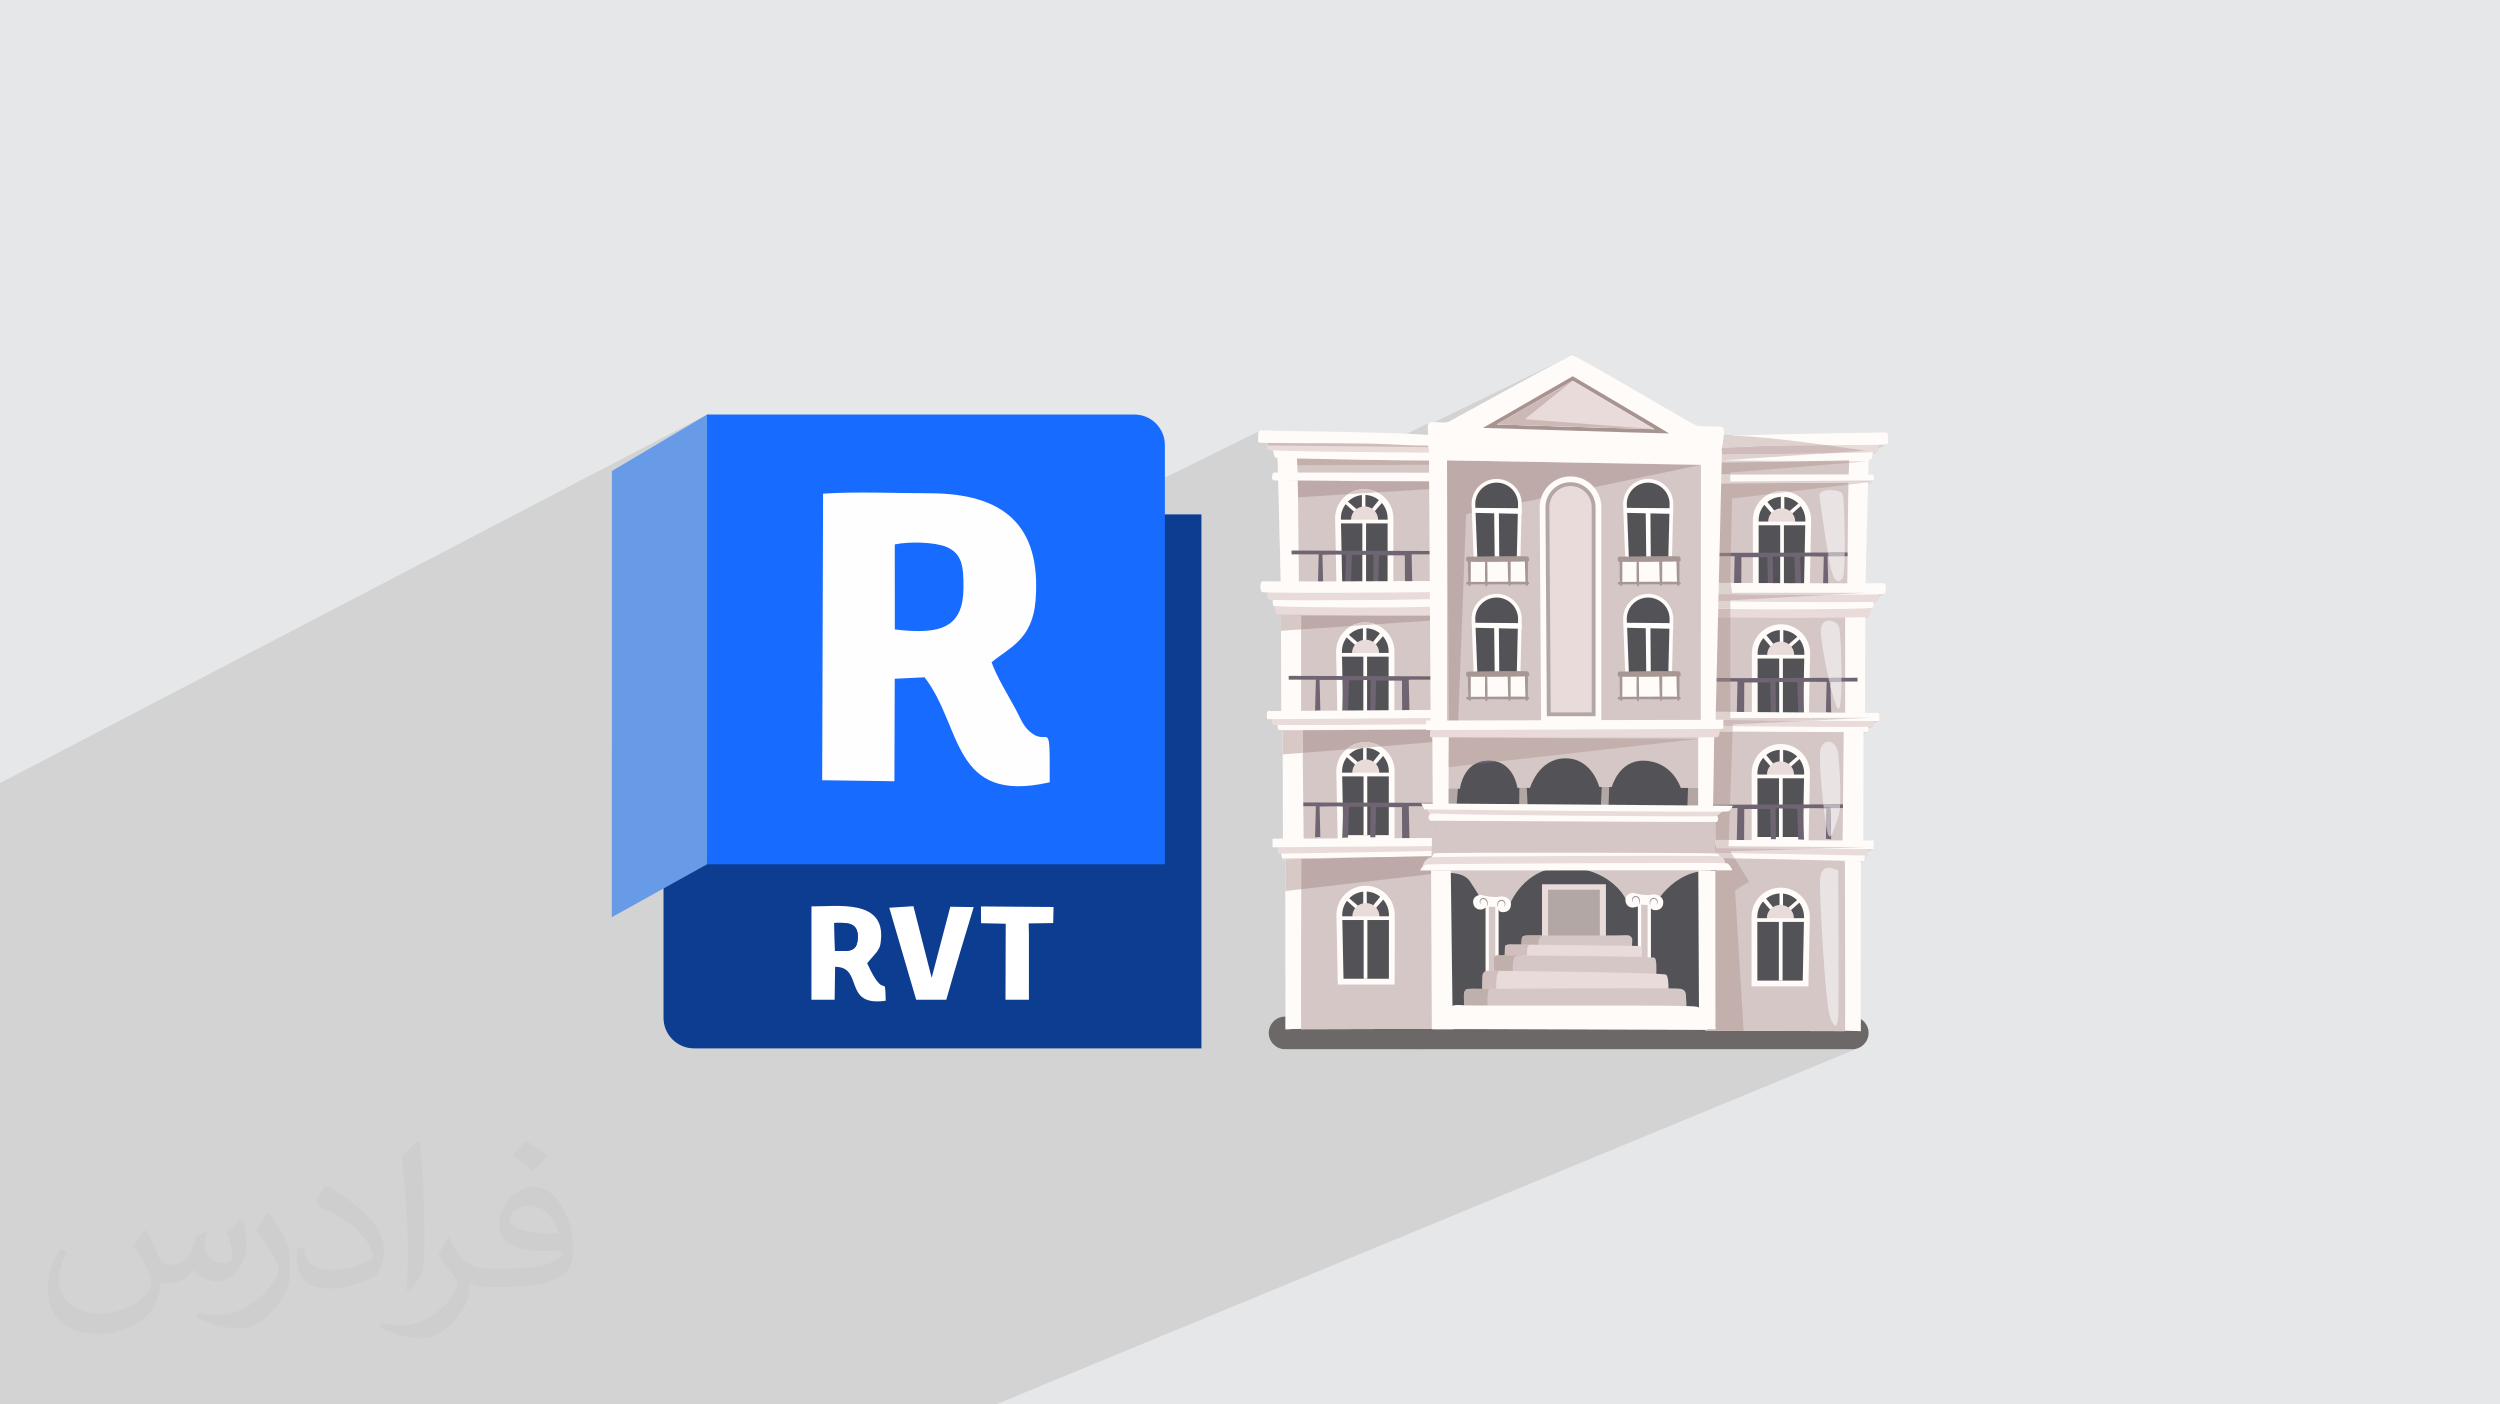 <?xml version="1.0" encoding="UTF-8"?>
<!DOCTYPE svg PUBLIC "-//W3C//DTD SVG 1.1//EN" "http://www.w3.org/Graphics/SVG/1.1/DTD/svg11.dtd">
<!-- Creator: CorelDRAW -->
<svg xmlns="http://www.w3.org/2000/svg" xml:space="preserve" width="94.192mm" height="52.917mm" version="1.1" style="shape-rendering:geometricPrecision; text-rendering:geometricPrecision; image-rendering:optimizeQuality; fill-rule:evenodd; clip-rule:evenodd"
viewBox="0 0 9404.92 5283.66"
 xmlns:xlink="http://www.w3.org/1999/xlink"
 xmlns:xodm="http://www.corel.com/coreldraw/odm/2003">
 <defs>
  <style type="text/css">
   <![CDATA[
    .fil33 {fill:#0B3D91}
    .fil30 {fill:#0C3D91}
    .fil34 {fill:#186BFF}
    .fil31 {fill:#679AE7}
    .fil35 {fill:#FEFEFF}
    .fil32 {fill:white}
    .fil26 {fill:#FEFEFC;fill-rule:nonzero}
    .fil4 {fill:#FEFBF9;fill-rule:nonzero}
    .fil17 {fill:#EAE3E3;fill-rule:nonzero}
    .fil6 {fill:#E8DBD9;fill-rule:nonzero}
    .fil15 {fill:#DED2CF;fill-rule:nonzero}
    .fil13 {fill:#D8C9C6;fill-rule:nonzero}
    .fil5 {fill:#D4C7C5;fill-rule:nonzero}
    .fil25 {fill:#D0BFBD;fill-rule:nonzero}
    .fil11 {fill:#CFBCBA;fill-rule:nonzero}
    .fil29 {fill:#CCB8B5;fill-rule:nonzero}
    .fil14 {fill:#C9B5B2;fill-rule:nonzero}
    .fil10 {fill:#C3B0AD;fill-rule:nonzero}
    .fil24 {fill:#BFB0AC;fill-rule:nonzero}
    .fil20 {fill:#BEABA9;fill-rule:nonzero}
    .fil12 {fill:#BDAAA8;fill-rule:nonzero}
    .fil18 {fill:#B8B2BB;fill-rule:nonzero}
    .fil21 {fill:#B2A7A4;fill-rule:nonzero}
    .fil19 {fill:#A7938F;fill-rule:nonzero}
    .fil27 {fill:#A69794;fill-rule:nonzero}
    .fil23 {fill:#A0979F;fill-rule:nonzero}
    .fil22 {fill:#9D949B;fill-rule:nonzero}
    .fil16 {fill:#8A767E;fill-rule:nonzero}
    .fil3 {fill:#6D6868;fill-rule:nonzero}
    .fil9 {fill:#806CA9;fill-rule:nonzero}
    .fil8 {fill:#6E6472;fill-rule:nonzero}
    .fil7 {fill:#535357;fill-rule:nonzero}
    .fil28 {fill:#6D5C80;fill-rule:nonzero}
    .fil2 {fill:#373435;fill-opacity:0.031}
    .fil1 {fill:#2B2A29;fill-opacity:0.102}
    .fil0 {fill:#E6E7E8}
   ]]>
  </style>
 </defs>
 <g id="Layer_x0020_1">
  <polygon class="fil0" points="-0,0 9404.92,0 9404.92,5283.66 -0,5283.66 "/>
  <path class="fil1" d="M2189.89 5283.66l-19.46 0 -408.99 0 -186.63 0 -70.93 0 -13.43 0 -26.82 0 -183.9 0 -0.52 0 -9.41 0 -10.02 0 -12.78 0 -9.09 0 -15.18 0 -684.6 0 -85.68 0 -8.19 0 -43.05 0 -2.7 0 -28.26 0 -0.04 0 -8.03 0 -21.13 0 -7.24 0 -8.86 0 -22.6 0 -10.43 0 -6.05 0 -39.46 0 -9.32 0 -47.61 0 -18.67 0 -28.96 0 -34.62 0 -107.26 0 0 -138.66 0 -74.89 0 -1.59 0 -5.01 0 -31.98 0 -9.47 0 -26.9 0 -2.13 0 -4.3 0 -0.79 0 -4.96 0 -1 0 -6.03 0 -4.32 0 -4.19 0 -0.85 0 -0.03 0 -3.59 0 -2.64 0 -5.44 0 -19.6 0 -7.34 0 -5.76 0 -16.22 0 -4.28 0 -246.03 0 -51.75 0 -5.76 0 -1.47 0 -32.11 0 -2.91 0 -14.03 0 -7.21 0 -5.11 0 -2.09 0 -25.59 0 -11.03 0 -5.08 0 -29.55 0 -219.41 0 -9.98 0 -15.71 0 -3.66 0 -2.46 0 -6.02 0 -52.39 0 -0.08 0 -8.88 0 -17.48 0 -6.67 0 -24.12 0 -3.98 0 -14.94 0 -3.34 0 -28.3 0 -10.49 0 -14.83 0 -8.13 0 -17.46 0 -23.7 0 -12.17 0 -987.83 0 -24.14 2659.87 -1386.37 -358.21 212.39 0 1051.05 2438.74 -1202.51 -3.04 1.75 -1.97 2.41 -1.13 2.92 -0.53 3.25 -0.14 3.41 0 3.4 -0.11 3.38 -0.24 3.42 -0.27 3.41 -0.16 3.38 0.04 3.3 0.38 3.18 0.82 3.02 1.39 2.81 0.85 0.47 1.94 0.43 2.97 0.4 3.96 0.35 4.91 0.32 5.83 0.29 6.69 0.24 7.51 0.22 -0.17 1.06 -0.17 1.12 -0.17 1.17 -0.16 1.23 -0.16 1.27 -0.15 1.3 -0.13 1.33 -0.11 1.34 -0.2 2.37 -0.13 2.36 -0.03 2.29 0.07 2.19 0.2 2.05 0.33 1.87 0.49 1.63 0.67 1.37 0.47 0.27 1.09 0.27 1.68 0.27 2.25 0.27 2.82 0.27 3.36 0.26 3.88 0.25 4.41 0.24 0.33 3.89 0.51 4.22 0.71 4.33 0.96 4.2 1.24 3.82 1.56 3.23 1.92 2.39 2.32 1.31 0.28 0.07 0.44 0.06 0.61 0.07 0.76 0.06 0.91 0.07 1.07 0.07 1.23 0.06 1.37 0.07 0.44 16.71 0.08 4.47 0.88 34.49 -21.47 10.48 -0.53 3.29 -0.15 4.98 0.54 4.51 1.29 3.49 2.11 1.95 0.55 0.1 1.1 0.1 1.63 0.1 2.16 0.1 2.67 0.1 3.17 0.09 3.63 0.1 4.1 0.1 0 0.09 1.44 58.7 568.82 -276.57 -2.82 1.71 -2.11 2.49 -1.45 3.38 -0.5 2.68 532.42 -258.79 -7.26 3.57 -8.93 4.52 -10.48 5.41 -11.91 6.23 -13.22 6.97 -14.4 7.66 -15.47 8.27 -16.4 8.81 -17.21 9.28 -17.91 9.68 -18.47 10.01 -18.92 10.27 -19.24 10.47 -19.44 10.6 -19.52 10.65 -19.47 10.64 -19.3 10.56 -19.01 10.41 -18.59 10.19 -18.05 9.91 -17.39 9.55 -16.6 9.13 -15.71 8.63 -14.67 8.06 -13.52 7.43 -12.24 6.73 -10.84 5.95 -9.33 5.11 -7.67 4.2 -5.91 3.22 -4.01 2.18 -2 1.06 -79.51 38.6 0.07 2.37 0.15 4.39 0.16 4.53 -561.07 272.21 7.12 278.85 -74.01 35.4 0.26 0.77 2.67 3.58 0.66 0.25 1.32 0.24 1.96 0.23 2.59 0.21 3.18 0.2 3.76 0.18 4.33 0.18 4.88 0.17 -0.62 2.78 -0.6 3.63 -0.37 4.17 0.09 4.36 0.76 4.22 1.64 3.75 2.75 2.95 4.06 1.8 0.52 0.09 0.76 0.09 1 0.08 1.25 0.08 1.48 0.07 1.72 0.07 1.95 0.07 2.19 0.06 -0.24 3.49 -0.11 3.47 0.05 3.36 0.24 3.17 0.47 2.89 0.73 2.5 1.02 2.04 1.34 1.49 0.2 0.1 0.33 0.11 0.45 0.12 0.58 0.11 0.7 0.12 0.83 0.11 0.94 0.11 1.06 0.1 0.27 5.07 0.43 5.06 0.62 4.91 0.85 4.62 1.1 4.19 1.39 3.61 1.71 2.89 2.05 2.03 1.66 0.88 0.51 0.13 0.8 0.13 1.08 0.13 1.35 0.12 1.62 0.12 1.88 0.12 2.13 0.11 2.38 0.1 0.26 58.56 1.23 301.66 -54.63 25.47 0.44 2.5 0.89 1.87 1.39 0.89 0.44 0.03 0.97 0.02 1.5 0.01 2 0.01 2.5 0.01 2.97 0 3.43 0 3.88 0 -0.23 2.38 -0.14 2.61 0 2.74 0.21 2.8 0.45 2.76 0.76 2.64 1.11 2.44 1.52 2.15 0.43 0.16 0.95 0.17 1.46 0.16 1.95 0.15 2.43 0.14 2.9 0.13 1.12 0.04 2264.95 -1053.68 7.55 -0.24 6.71 -0.26 5.84 -0.28 4.93 -0.32 3.96 -0.34 2.98 -0.39 1.94 -0.42 -2293.04 1066.04 0.26 1.84 0.8 2.57 2238.03 -1040.19 4.41 -0.26 3.88 -0.27 3.36 -0.26 2.82 -0.26 2.25 -0.26 1.68 -0.27 1.09 -0.26 -2252.78 1046.67 1.41 0.47 0.47 0.04 0.77 0.04 1.05 0.04 1.32 0.05 1.6 0.04 1.86 0.03 2.13 0.02 2.37 0.01 0.01 5.77 2204.19 -1023.41 1.35 -0.07 1.2 -0.07 1.06 -0.07 0.9 -0.07 0.76 -0.06 0.6 -0.06 0.44 -0.06 0.28 -0.06 -2210.76 1026.34 0.06 30.48 0.02 10.72 0.07 36.24 2201.87 -1018.02 4.09 -0.1 3.63 -0.11 3.15 -0.11 2.66 -0.11 2.14 -0.11 1.62 -0.11 1.09 -0.1 0.53 -0.1 -2220.76 1026.35 0.7 315 -39.01 17.72 0.4 14.67 21.45 -0.18 0 24.33 10.86 -0.17 3.06 18.73 0.44 2.89 39.14 -0.9 2203.42 -996.25 4.91 -0.17 4.35 -0.17 3.78 -0.19 3.19 -0.2 2.59 -0.21 1.96 -0.23 1.32 -0.24 0.66 -0.25 -2253.56 1018.47 0.02 10.71 2212.31 -999.25 2.19 -0.06 1.95 -0.07 1.72 -0.07 1.48 -0.07 1.25 -0.08 1 -0.08 0.76 -0.09 0.52 -0.09 4.03 -1.8 -2227.2 1005.75 0.02 14.31 2203.71 -994.36 1.06 -0.1 0.94 -0.11 0.82 -0.11 0.71 -0.12 0.57 -0.11 0.46 -0.11 0.32 -0.11 -2208.58 996.49 0.03 21.76 2181.87 -983.27 2.39 -0.11 2.14 -0.12 1.88 -0.11 1.62 -0.12 1.35 -0.12 1.07 -0.12 0.8 -0.12 0.51 -0.12 -2193.61 988.34 0.07 43.11 0.51 337.4 2213.95 -976.85 3.91 0 3.45 0 2.99 -0.01 2.51 0 2.01 -0.01 1.5 -0.02 0.97 -0.03 0.44 -0.03 -2231.71 984.29 0 4.38 2193.19 -967.06 3.78 -0.1 3.34 -0.11 2.88 -0.12 2.42 -0.13 1.94 -0.13 1.44 -0.15 0.94 -0.15 0.42 -0.16 -2210.33 974.28 0.01 4.83 2174.53 -958.24 2.39 -0.03 2.12 -0.03 1.87 -0.04 1.6 -0.04 1.32 -0.04 1.04 -0.04 0.76 -0.04 0.47 -0.05 2.7 -0.92 -2188.77 964.26 0.16 107.46 -47.48 20.79 -5.23 6.34 -5.68 10.42 -3.59 11.5 -1.25 12.34 1.25 12.33 3.59 11.5 5.68 10.42 7.51 9.1 9.1 7.51 10.42 5.68 11.5 3.59 12.33 1.25 442.3 0 1750.1 -753 21.53 0.18 -1750.58 752.82 16.95 0 1647.88 -708.37 5.53 0.13 47.92 -20.6 10.77 0.18 -48.09 20.66 33.82 0.79 -1647.21 707.21 1406.64 0 169.32 -70.3 0.02 0 -0.08 1.66 -165.34 68.65 192.35 0 12.33 -1.25 11.5 -3.59 -3246.26 1341.34 -11.2 0 -177.87 0 -3.6 0 -0.02 0 -1300.7 0 -31.7 0 -9.94 0 -5.17 0 -15.68 0zm1363.2 0l0.02 0"/>
  <path class="fil2" d="M548.54 4627.69c17.95,27.21 29.6,53.36 40.96,82.43 8.45,16.91 12.93,48.09 52.57,48.09 11.61,0 28.28,-3.42 43.06,-11.61 16.63,-8.73 29.32,-21.94 35.94,-42l15.85 -53.36 38.57 -19.02 2.64 2.64c-5.27,20.09 -6.59,39.36 -6.59,54.43 0,44.63 38.57,61.56 69.22,61.56 17.95,0 34.09,-8.73 34.09,-25.11 0,-21.13 -8.98,-57.06 -20.62,-89.29 17.95,-17.95 35.94,-35.94 56.53,-50.47l3.17 1.6c8.98,38.04 14,75.56 14,100.66 0,24.57 -10.83,51.79 -19.81,69.49 -18.49,34.87 -51.25,62.62 -90.87,62.62 -30.1,0 -63.65,-15.07 -86.66,-43.06l-1.32 0c-21.66,26.96 -55.22,51.25 -108.86,51.25l-16.63 0c-2.64,35.41 -10.29,60.49 -21.94,82.95 -31.95,62.34 -126.81,106.47 -216.1,106.47 -124.17,0 -186.51,-71.59 -186.51,-166.96 0,-58.91 19.27,-113.6 48.88,-152.42l24.29 10.04c-18.49,35.41 -30.91,68.68 -30.91,101.45 0,89.29 72.66,131.83 156.4,131.83 77.68,0 173.83,-49.41 191.28,-106.72 -6.59,-62.62 -30.1,-91.93 -66.04,-148.99 10.83,-19.02 24.83,-38.04 42.28,-58.38l3.17 0 0 0 0 0 -0.02 -0.09zm1432.13 -336.04c26.15,16.39 51.79,35.66 76.87,57.85 -14,19.81 -31.45,37.79 -53.11,53.64 -25.11,-20.34 -50.19,-37.79 -75.84,-56.27 17.42,-19.55 34.62,-38.29 52.04,-55.22l0 0 0 0 0 0 0 0 0 0 0.03 0zm13.47 244.11c-42.28,0 -76.87,27.75 -76.87,48.34 0,44.13 84.53,57.85 185.72,57.31 -12.68,-51.79 -57.06,-105.68 -108.86,-105.68l0.01 0.03zm-94.86 236.19c54.96,0 103.04,-1.6 139.74,-10.83 40.96,-10.29 75.56,-30.91 75.56,-45.17 0,-3.7 0,-8.19 -1.32,-11.89 -22.98,2.11 -49.41,2.11 -72.38,2.11 -74.49,0 -131.55,-16.91 -154.02,-58.66 -5.55,-11.61 -9.51,-24.57 -9.51,-39.36 0,-40.43 17.42,-79.79 48.09,-107 25.61,-22.45 53.89,-36.44 82.67,-36.44 52.04,0 93.51,41.75 122.57,107.54 15.85,35.94 26.68,77.4 26.68,129.72 0,34.87 -9.51,64.19 -31.17,85.85 -40.43,39.11 -114.92,53.89 -229.04,53.89l-51.79 0 0 0 -13.47 0c-28.28,0 -48.62,-5.02 -64.72,-17.42l-2.64 0c0.79,6.59 1.32,12.93 1.32,19.02 0,25.61 -8.45,58.38 -25.61,84.53 -50.72,75.3 -105.68,108.04 -153.24,108.04 -48.09,0 -107,-18.49 -160.11,-42.54l9.51 -18.49c17.17,7.13 40.96,11.89 73.7,11.89 85.85,0 198.66,-82.43 212.66,-163 -3.17,-6.59 -8.98,-15.32 -17.17,-24.57 -25.11,-29.85 -40.96,-54.68 -55.75,-80.83 12.68,-25.11 24.29,-45.17 35.13,-63.4l4.49 -0.53c36.72,74.77 69.99,117.55 144.23,117.55l11.61 0 0 0 53.89 0 0 0 0 0 0 0 0 0 0 0 0.09 0.01zm-371.98 79c6.34,-34.34 6.87,-72.91 6.87,-108.86l0 -53.36c0,-99.6 -12.68,-244.36 -22.98,-338.68 17.95,-19.27 43.06,-42 62.87,-57.31l5.81 1.6c13.47,118.62 16.63,256 16.63,383.06 0,33.3 -1.32,65.79 -4.49,89.55 -1.85,30.1 -19.27,52.83 -56.53,87.7l-8.19 -3.7zm-382.8 -157.19c1.85,46.77 24.83,83.49 105.15,83.49 49.93,0 92.19,-12.93 138.96,-35.13 8.45,-3.7 12.93,-8.73 12.93,-12.93 0,-29.32 -22.45,-68.15 -60.23,-103.55 -36.72,-33.3 -85.34,-62.62 -130.76,-82.18 -15.6,-6.59 -20.62,-13.47 -20.62,-20.09 0,-13.47 17.95,-41.75 32.77,-62.09l5.02 -0.53c52.04,27.21 110.17,67.64 153.24,112.53 39.11,41.47 63.4,83.49 63.4,129.19 0,33.81 -10.29,65.51 -26.96,95.11 -57.06,28.79 -117.83,50.72 -178.06,50.72 -73.17,0 -123.1,-34.34 -123.1,-114.92 0,-8.73 0,-22.19 3.17,-39.64l25.11 0 0 0 0 0 0 0 0 0 0 0 -0.02 0zm-132.37 -132.9l45.45 73.45c16.63,27.21 32.23,56.81 32.23,103.55l0 59.7c0,48.34 -30.91,100.13 -80.83,151.38 -39.11,34.62 -73.7,49.41 -105.68,49.41 -47.55,0 -101.98,-14.79 -164.85,-41.75l7.13 -18.49c19.81,5.27 42.79,9.77 71.06,9.77 90.36,-0.53 182.8,-66.57 225.08,-147.15 5.02,-9.26 6.87,-17.95 6.87,-24.04 0,-9.26 -5.02,-19.55 -8.98,-28.79 -22.98,-43.31 -48.62,-82.95 -76.87,-119.68 14.79,-23.25 29.6,-45.7 45.7,-67.9l3.7 0.53 0 0 0 0 0 0 0 0 0 0 -0.02 0.01z"/>
  <g id="_3108797657296">
   <g>
    <path class="fil3" d="M6968.21 3947.16l-2133.84 0c-33.76,0 -61.39,-27.63 -61.39,-61.39 0,-33.78 27.63,-61.4 61.39,-61.4l1.85 0 0.07 47.78 58.48 -2.37 0 0c0,1.31 0.09,2.02 0.09,2.19l491.62 -1.4 8.75 0 0 1.58 70.03 -0.44 42.98 -0.35 411.96 -2.81 471.66 -3.24 24.47 -0.18 0.12 12.43 142.86 0.44 0 0 381.84 1.05c0.05,-0.16 0.09,-0.91 0.13,-2.21l58.5 2.33 0.07 -45.96c17.79,10.77 29.75,30.33 29.75,52.55 0,33.76 -27.64,61.39 -61.4,61.39z"/>
    <polygon class="fil4" points="4930.14,3230.06 4930.14,3230.5 4928.38,3341.23 4919.89,3868.82 4894.77,3869.79 4836.29,3872.16 4835.51,3352 4835.33,3232.86 4873.23,3231.72 4895.65,3231.11 "/>
    <path class="fil5" d="M5426.13 3207.56l0 1.66 -0.17 14.62 -0.09 6.39 -0.18 20.58 -0.09 7 -0.08 16.8 -0.09 0.53 0 4.2 -0.09 4.9 -5.6 573.55 -0.09 12.69 -24.42 0.09 -8.75 0 -491.62 1.4c0,-0.17 -0.09,-0.88 -0.09,-2.19 -0.79,-29.51 0,-344.29 0.52,-524.71 0.18,-53.31 0.36,-94.9 0.36,-113.89l0 -0.09 0 -2.28c0.08,-5.78 0.08,-8.93 0.08,-8.93l489.78 -11.38 4.81 -0.09 1.76 -0.08 6.04 -0.18 11.46 -0.26 16.54 -0.35z"/>
    <polygon class="fil4" points="5413.34,3219.56 5392.08,3220 5390.41,3220.08 5388.75,3220.08 5385.16,3220.16 5176.73,3224.9 5176.55,3224.9 4930.14,3230.5 4895.65,3231.2 4873.23,3231.72 4823.6,3232.86 4823.16,3229.97 4820.1,3211.24 4818.26,3199.77 5385.95,3194.69 5390.24,3194.69 5405.3,3194.51 5407.39,3200.99 5409.58,3207.91 5409.84,3208.61 5410.11,3209.49 "/>
    <polygon class="fil6" points="5415.18,3200.82 5407.39,3200.99 5390.32,3201.26 5385.78,3201.34 4820.1,3211.24 4809.24,3211.41 4809.24,3177.45 5386.64,3172.37 5411.6,3172.2 5412.74,3181.38 5412.91,3182.96 "/>
    <polygon class="fil5" points="5396.23,2742.06 5389.08,3168.6 4881.95,3169.49 4882.84,2742.06 "/>
    <path class="fil4" d="M5032.36 3163.48l213.92 0 0.2 -261.97c0,-60.22 -48.56,-109.17 -108.78,-109.68 -61.58,-0.52 -111.51,49.75 -110.59,111.32l5.25 260.34z"/>
    <path class="fil7" d="M5053.73 3141.66l-4.8 -238.97c-0.35,-23.58 8.62,-45.96 25.26,-62.85 16.64,-16.89 38.87,-26.2 62.59,-26.2l0.75 0c48.05,0.4 87.15,39.82 87.15,87.87l-0.19 240.16 -170.75 0z"/>
    <polygon class="fil4" points="5129.58,3141.66 5129.58,2907.89 5143.58,2907.89 5143.58,3141.66 "/>
    <polygon class="fil4" points="5054.81,2837.87 5103.34,2881.19 5114.26,2872.42 5063.42,2828.79 "/>
    <polygon class="fil4" points="5128.01,2874.24 5128.01,2803.35 5140.98,2803.35 5141.29,2874.24 "/>
    <polygon class="fil4" points="5154.52,2879.33 5195.19,2828.79 5207.49,2838.78 5166.52,2885.94 "/>
    <path class="fil6" d="M5188.86 2906.67c0,2.41 -0.14,4.72 -0.58,7.06l-100.65 0c-0.43,-2.34 -0.58,-4.65 -0.58,-7.06 0,-27.48 22.77,-49.8 50.91,-49.8 28.13,0 50.89,22.33 50.89,49.8z"/>
    <polygon class="fil4" points="5041.01,2906.74 5232.18,2906.74 5232.18,2920.74 5041.01,2920.74 "/>
    <path class="fil4" d="M5032.83 3703.82l213.93 0 0.2 -261.96c0,-60.23 -48.56,-109.18 -108.78,-109.68 -61.58,-0.52 -111.51,49.74 -110.59,111.31l5.24 260.34z"/>
    <path class="fil7" d="M5054.21 3682.02l-4.81 -238.97c-0.35,-23.6 8.62,-45.97 25.27,-62.85 16.64,-16.91 38.87,-26.21 62.59,-26.21l0.75 0c48.05,0.41 87.14,39.83 87.14,87.88l-0.19 240.16 -170.74 0z"/>
    <polygon class="fil4" points="5130.06,3682.02 5130.06,3448.23 5144.07,3448.23 5144.07,3682.02 "/>
    <polygon class="fil4" points="5055.28,3378.22 5103.82,3421.54 5114.75,3412.77 5063.91,3369.13 "/>
    <polygon class="fil4" points="5128.49,3414.58 5128.49,3343.69 5141.46,3343.69 5141.77,3414.58 "/>
    <polygon class="fil4" points="5154.99,3419.67 5195.67,3369.13 5207.98,3379.13 5167,3426.29 "/>
    <path class="fil6" d="M5189.34 3447.01c0,2.4 -0.14,4.73 -0.58,7.05l-100.64 0c-0.44,-2.32 -0.59,-4.65 -0.59,-7.05 0,-27.49 22.76,-49.81 50.9,-49.81 28.15,0 50.9,22.33 50.9,49.81z"/>
    <polygon class="fil4" points="5041.48,3447.08 5232.65,3447.08 5232.65,3461.07 5041.48,3461.07 "/>
    <path class="fil8" d="M4848.09 3018.58c2.68,0 549.05,1.79 549.05,1.79l1.79 12.53 -550.84 0 0 -14.32z"/>
    <path class="fil8" d="M4950.35 3031.11l-3.1 118.93 19.82 -1.79 -2.84 -114.47c0,0 87.31,-2.68 88.26,0.9 0.94,3.56 -3.1,117.14 -3.1,117.14l21.69 -0.9 4.04 -115.35 81.12 -1.8 -1.2 116.25 18.86 0 3.1 -113.58 97.16 0 0.68 118.93 27.62 0 -2.83 -122.49 17.92 -8.06 -367.21 6.27z"/>
    <polygon class="fil4" points="4904.4,3169.48 4904.4,3170.36 4826.4,3170.36 4826.4,3154.86 4825.7,2838.06 4825.52,2746.76 4825.52,2735.82 4899.93,2739.4 4899.93,2742.03 4900.02,2746.14 4900.02,2747.02 4900.89,2832.37 4902.82,3018.74 4903,3032.92 4904.23,3154.6 "/>
    <polygon class="fil5" points="4872.35,2306.57 4865.97,2675.88 5406.21,2684.82 5405.31,2304.78 "/>
    <polygon class="fil4" points="4894.68,2298.56 4894.68,2367.81 4894.59,2542.71 4894.59,2677.69 4820.27,2679.44 4820.27,2674.63 4819.04,2372.97 4818.78,2314.41 4818.78,2312.66 4818.69,2294.98 "/>
    <path class="fil6" d="M5408.88 2311.6c-0.44,0.27 -1.67,0.62 -3.58,0.79 -4.64,0.7 -13.49,1.23 -25.74,1.76 -22.85,1.05 -57.51,1.75 -98.74,2.19 -116.25,1.4 -284.5,1.05 -386.14,-0.26 -7.88,-0.09 -15.41,-0.18 -22.5,-0.36 -23.72,-0.35 -42.29,-0.79 -53.4,-1.31 -6.65,-0.26 -10.76,-0.61 -11.73,-0.96l-1.66 -0.88c-5.96,-4.11 -7.88,-19 -8.41,-32.39 -0.44,-10.59 0.09,-20.31 0.17,-23.03l0.09 -0.7 135.08 1.67c1.05,-0.09 2.01,-0.09 3.07,0l443.82 5.25 25.21 0.26c0,0 2.01,4.9 4.02,11.64l0 0.09c3.85,12.43 7.97,30.98 0.44,36.24z"/>
    <path class="fil4" d="M5408.44 2275.28l0 0.09c-0.52,1.58 -1.23,2.8 -2.28,3.85 -1.14,1.22 -10.85,2.19 -26.87,2.98 -111.35,5.68 -531.19,2.89 -582.31,-2.02 -2.98,-0.26 -4.72,-0.61 -5.08,-0.88 -4.02,-3.15 -4.28,-13.13 -3.49,-22.41 0.79,-9.11 2.54,-17.42 2.54,-17.42l588.08 -4.81 22.68 -0.17c0,0 3.32,8.05 5.69,17.59 2.02,8.05 3.32,17.24 1.05,23.19z"/>
    <path class="fil6" d="M5408.88 2251.73c-0.17,0.17 -0.7,0.26 -1.49,0.35 -3.67,0.7 -13.48,1.31 -28.28,1.84 -78.08,2.81 -293.08,4.28 -443.73,4.2 -1.06,-0.09 -2.02,-0.09 -3.07,0 -59.88,-0.09 -109.16,-0.35 -135.17,-0.97 -3.32,-0.08 -6.21,-0.17 -8.75,-0.26 -6.13,-0.17 -9.81,-0.35 -10.85,-0.61 -12.78,-2.98 -9.2,-21.72 -7.71,-27.67 0.35,-1.14 0.53,-1.84 0.53,-1.84l608.57 -5.34 30.81 -0.26c0,0 0.7,2.37 1.4,5.78 1.58,7.61 3.24,20.39 -2.28,24.77z"/>
    <path class="fil5" d="M4879.38 1723.28l0.89 477.52 528.49 8.05c0,0 -18.78,-497.16 -22.36,-498.07 -3.58,-0.89 -509.72,10.72 -507.02,12.5z"/>
    <path class="fil4" d="M4887.33 2204.19c-4.03,-0.88 -68.73,-2.54 -68.73,-2.54l-0.35 -14.45 -7.96 -311.72 -1.67 -68.2 0 -0.09 -0.79 -29.5 -0.88 -34.49 -0.08 -4.47 -0.44 -16.71 -0.35 -12.17c0,0 63.11,-9.81 71.16,0.09 0.7,0.88 1.32,5.16 1.84,12.43l0.18 2.02 0.09 1.22 0 0.09c0.26,3.76 0.53,8.06 0.79,13.04 0.09,1.41 0.09,2.9 0.17,4.47 0.44,9.72 0.79,21.27 1.14,34.31 0.26,9.37 0.53,19.52 0.79,30.29l0 0.35c0.35,19.25 0.7,40.53 0.97,62.76 0.96,64.77 1.57,138.57 2.01,200.29 0.09,4.81 0.18,9.54 0.18,14.18 0.35,44.64 0.7,81.59 1.14,101.9 0.17,6.13 0.35,10.68 0.52,13.57 0.09,1.84 0.18,2.98 0.27,3.32z"/>
    <path class="fil9" d="M5389.36 1748.55l-0.03 0c-0.05,-0.86 -0.09,-1.71 -0.15,-2.54l0.18 2.54zm-509.98 -22.54c0,-0.11 -0.01,-0.2 -0.02,-0.31l0 -0.09 -0.09 -1.22 0.09 0c0.01,0 0.01,0 0.02,0l0 1.62z"/>
    <path class="fil10" d="M4880.85 1750.13l0 -11.38 -0.7 0 0 0c-0.26,-4.85 -0.51,-9.04 -0.77,-12.73l0 -1.62c128.47,3.33 376.95,7.96 476.69,7.96 7.51,0 14.19,-0.03 19.9,-0.08 4.81,-0.09 8.93,-0.09 12.34,-0.27l0 0 0.52 8.76 0.35 5.25c0.06,0.83 0.1,1.68 0.15,2.54l-13.28 0 -495.2 1.58z"/>
    <path class="fil4" d="M5027.86 2211.73l213.92 0 0.21 -261.96c0,-60.22 -48.56,-109.18 -108.78,-109.69 -61.58,-0.51 -111.51,49.75 -110.6,111.33l5.25 260.33z"/>
    <path class="fil7" d="M5049.24 2189.9l-4.81 -238.95c-0.35,-23.6 8.63,-45.97 25.26,-62.86 16.65,-16.89 38.88,-26.2 62.6,-26.2l0.75 0c48.04,0.41 87.14,39.82 87.14,87.88l-0.19 240.14 -170.74 0z"/>
    <polygon class="fil4" points="5125.09,2189.91 5125.09,1956.15 5139.09,1956.15 5139.09,2189.91 "/>
    <polygon class="fil4" points="5050.29,1886.13 5098.85,1929.44 5109.77,1920.67 5058.93,1877.05 "/>
    <polygon class="fil4" points="5123.51,1922.49 5123.51,1851.59 5136.48,1851.59 5136.78,1922.49 "/>
    <polygon class="fil4" points="5150,1927.59 5190.69,1877.05 5202.99,1887.04 5162.03,1934.19 "/>
    <path class="fil6" d="M5184.37 1954.92c0,2.4 -0.15,4.72 -0.59,7.05l-100.64 0c-0.44,-2.33 -0.58,-4.65 -0.58,-7.05 0,-27.49 22.76,-49.81 50.9,-49.81 28.15,0 50.9,22.33 50.9,49.81z"/>
    <polygon class="fil4" points="5036.52,1954.99 5227.68,1954.99 5227.68,1968.99 5036.52,1968.99 "/>
    <path class="fil4" d="M5031.65 2713.08l213.93 0 0.2 -261.96c0,-60.23 -48.56,-109.19 -108.78,-109.69 -61.58,-0.51 -111.5,49.75 -110.59,111.33l5.24 260.33z"/>
    <path class="fil7" d="M5053.04 2691.26l-4.81 -238.95c-0.35,-23.6 8.62,-45.97 25.26,-62.86 16.64,-16.89 38.87,-26.2 62.59,-26.2l0.76 0c48.04,0.4 87.13,39.82 87.13,87.88l-0.18 240.14 -170.74 0z"/>
    <polygon class="fil4" points="5128.89,2691.26 5128.89,2457.5 5142.88,2457.5 5142.88,2691.26 "/>
    <polygon class="fil4" points="5054.1,2387.49 5102.65,2430.79 5113.57,2422.01 5062.73,2378.39 "/>
    <polygon class="fil4" points="5127.32,2423.84 5127.32,2352.94 5140.28,2352.94 5140.59,2423.84 "/>
    <polygon class="fil4" points="5153.81,2428.93 5194.5,2378.39 5206.79,2388.39 5165.82,2435.54 "/>
    <path class="fil6" d="M5188.17 2456.27c0,2.4 -0.14,4.72 -0.58,7.05l-100.65 0c-0.43,-2.33 -0.58,-4.65 -0.58,-7.05 0,-27.49 22.77,-49.81 50.9,-49.81 28.15,0 50.9,22.33 50.9,49.81z"/>
    <polygon class="fil4" points="5040.31,2456.33 5231.48,2456.33 5231.48,2470.34 5040.31,2470.34 "/>
    <path class="fil8" d="M4858.8 2071.13c2.69,0 549.06,1.8 549.06,1.8l1.79 12.52 -550.85 0 0 -14.32z"/>
    <path class="fil8" d="M4961.06 2083.66l-3.09 118.94 19.81 -1.8 -2.84 -114.46c0,0 87.32,-2.69 88.26,0.89 0.94,3.58 -3.1,117.15 -3.1,117.15l21.7 -0.9 4.04 -115.36 81.12 -1.79 -1.21 116.25 18.87 0 3.1 -113.58 97.15 0 0.68 118.93 27.63 0 -2.84 -122.49 17.92 -8.06 -367.21 6.26z"/>
    <path class="fil8" d="M4848.09 2542.59c2.68,0 549.05,1.79 549.05,1.79l1.79 12.53 -550.84 0 0 -14.32z"/>
    <path class="fil8" d="M4950.35 2555.11l-3.1 118.93 19.82 -1.79 -2.84 -114.46c0,0 87.31,-2.69 88.26,0.89 0.94,3.57 -3.1,117.15 -3.1,117.15l21.69 -0.9 4.04 -115.36 81.12 -1.79 -1.2 116.24 18.86 0 3.1 -113.57 97.16 0 0.68 118.93 27.62 0 -2.83 -122.49 17.92 -8.06 -367.21 6.26z"/>
    <path class="fil4" d="M5399.78 1811.32c0,0 -2.54,0 -7.35,-0.08 -3.94,0.08 -9.37,0 -16.03,0l-0.78 0 -13.31 -0.09 -1.67 0c-95.51,-0.35 -342.62,-1.49 -478.4,-2.98 -0.96,0.09 -1.84,0.09 -2.72,0 -25.12,-0.27 -46.3,-0.53 -61.71,-0.79l-3.16 -0.09c-2.1,0 -4.11,-0.09 -6.04,-0.09 -11.55,-0.26 -18.29,-0.52 -19,-0.79 -6.74,-2.63 -4.19,-27.66 2.55,-28.62 0.61,-0.09 6.13,-0.09 15.67,-0.09 15.06,-0.18 40.09,-0.18 71.61,-0.18l2.01 0c144.61,-0.08 420.97,0.53 494.77,0.62 6.56,0.08 11.46,0.08 14.62,0.08 2.54,0 3.85,0 3.85,0l5.07 33.09z"/>
    <path class="fil4" d="M5398.91 1731.31c-0.71,0.35 -4.38,0.53 -10.59,0.7 -3.41,0.18 -7.53,0.18 -12.34,0.27 -81.51,0.79 -358.48,-4.29 -496.61,-7.88l-0.09 0c-34.23,-0.88 -59.97,-1.76 -72.04,-2.37l-0.79 0c-3.85,-0.18 -6.13,-0.35 -6.66,-0.53 -6.74,-1.84 -8.84,-17.68 -9.54,-27.4 -0.26,-4.37 -0.26,-7.53 -0.26,-7.53 0,0 11.64,-9.89 29.84,-9.89 4.29,0 8.93,0.52 13.92,1.92 23.12,6.31 450.83,12.26 541.95,13.4 10.85,0.17 16.98,0.26 16.98,0.26 0,0 2.19,4.64 4.38,10.68 3.93,10.5 8.14,25.56 1.84,28.36z"/>
    <path class="fil6" d="M5402.49 1703.04c0,0 -1.84,0 -5.42,-0.09 -4.55,0 -11.73,0 -21.28,-0.09 -105.66,-0.7 -493.01,-3.76 -585.54,-8.76 -12.43,-0.61 -19.52,-1.4 -19.96,-2.1 -2.02,-3.25 -2.02,-9.81 -1.4,-16.11 0.26,-3.59 0.79,-7.09 1.22,-9.81 0.53,-3.25 1.06,-5.43 1.06,-5.43 0,0 2.71,-7.09 35.8,-8.05 19.26,-0.53 191.19,1.31 339.48,4.11 2.46,0.08 4.9,0.17 7.27,0.17 103.29,2.02 193.55,4.46 210.35,7 2.81,0.44 5.43,1.06 7.8,1.76l0.17 0 0.09 0 1.22 0.44c6.22,1.75 11.21,4.37 15.06,7.35 1.23,0.88 2.28,1.84 3.25,2.81 0.96,0.87 1.75,1.75 2.45,2.71 2.46,2.72 4.11,5.61 5.25,8.41 3.76,8.32 3.16,15.68 3.16,15.68z"/>
    <polygon class="fil9" points="5373.34,1666.1 5373.34,1666.1 5372.12,1665.66 5373.34,1665.75 5373.34,1665.75 "/>
    <path class="fil11" d="M5374.04 1682.11l-554.21 -5.69 -50.94 -0.52c0.26,-3.59 0.79,-7.09 1.22,-9.81 0.53,-3.25 1.06,-5.43 1.06,-5.43 0,0 2.71,-7.09 35.8,-8.05 2.22,-0.07 6.46,-0.09 12.45,-0.09 46.06,0 195.79,1.72 327.02,4.2 2.46,0.08 4.9,0.17 7.27,0.17 96.99,3.32 183.21,6.57 218.15,8.76l0.17 0 0.09 0 1.22 0.44 0 0c0.18,3.85 0.27,7.35 0.44,10.32 0.09,2.19 0.18,4.11 0.27,5.69z"/>
    <path class="fil4" d="M5414.13 1675.19c0,0 -6.21,0.71 -22.5,1.06 -1.4,0 -2.81,0 -4.37,0.09 -3.94,0.08 -8.41,0.08 -13.49,0.08 -27.57,0.09 -71.51,-0.88 -138.48,-4.55 -117.56,-6.56 -372.48,-3.32 -465.19,-5.77 -21.09,-0.53 -33.87,-1.41 -34.66,-2.72 -4.55,-7.18 -1.85,-16.98 -1.85,-25.91 0,-8.93 -0.87,-19.7 16.98,-17.94 16.03,1.66 478.76,4.9 621.62,16.62 16.11,1.32 28.1,2.72 35.01,4.29l6.92 34.75z"/>
    <path class="fil4" d="M5419.82 2203.4c0,10.77 -1.49,22.5 -8.23,23.46l-0.44 0.09c-2.72,0.17 -14.09,0.44 -32.13,0.7 -116.59,1.75 -510.17,4.11 -609.18,0.96 -13.74,-0.44 -21.8,-0.96 -22.68,-1.66 -8.05,-6.22 -8.93,-42.03 4.47,-40.18 2.54,0.35 27.57,0.43 66.61,0.43 17.95,0.09 38.87,0.09 61.99,0.09l6.3 0c22.32,0 46.57,-0.09 71.87,-0.09 6.3,-0.08 12.6,-0.08 18.99,-0.08 16.29,0 33,-0.09 49.89,-0.09 7.27,-0.09 14.53,-0.09 21.89,-0.09l11.55 0c7.27,-0.09 14.45,-0.09 21.71,-0.09 14.28,-0.08 28.46,-0.08 42.64,-0.08 4.64,-0.09 9.37,-0.09 14.01,-0.09 9.02,0 18.03,-0.09 26.87,-0.09 6.39,0 12.78,-0.09 19.09,-0.09 11.81,0 23.54,-0.08 34.93,-0.08 7.35,0 14.62,-0.09 21.8,-0.09 15.14,-0.09 29.75,-0.09 43.68,-0.18 9.45,0 18.55,-0.09 27.22,-0.09 26.09,-0.08 48.59,-0.17 66.09,-0.26 12.43,-0.09 22.33,-0.09 29.16,-0.09 7,-0.08 10.76,-0.08 10.76,-0.08 0,0 1.14,8.49 1.14,17.76z"/>
    <path class="fil4" d="M5412.48 2715.07l-0.79 27.75 -0.09 1.84c0,0 -5.43,0 -15.06,0.09l-0.35 0c-1.23,0 -2.54,0 -3.94,0.09 -3.07,0 -6.39,0 -10.06,0.09 -5.25,0 -11.03,0.08 -17.42,0.08 -100.14,0.53 -336.58,1.84 -464.74,2.02l-17.16 0c-25.64,0 -45.6,-0.09 -57.33,-0.26 -6.65,0 -10.68,-0.18 -11.55,-0.27 -8.23,-1.22 -7.97,-12.78 -7.01,-19.43 0.35,-2.72 0.79,-4.64 0.79,-4.64l437.96 -5.33 119.05 -1.41 17.25 -0.26 23.89 -0.26 6.57 -0.09z"/>
    <polygon class="fil4" points="5423.15,3182.87 5412.91,3182.96 5390.15,3183.14 5386.3,3183.14 4809.24,3187.07 4787.79,3187.25 4786.92,3155.03 4826.4,3154.86 4881.9,3154.68 4904.23,3154.6 4947.29,3154.42 5032.2,3154.07 5049.36,3153.99 5246.32,3153.2 5274.86,3153.12 5302.34,3152.94 5387.26,3152.68 5389.36,3152.59 5421.4,3152.5 5423.06,3181.38 "/>
    <path class="fil6" d="M5406.17 2724.09c0,0 -8.75,0.09 -24.15,0.26 -5.08,0.09 -10.86,0.09 -17.25,0.18 -121.77,1.23 -475.42,4.55 -557.8,2.54 -10.67,-0.26 -16.8,-0.7 -17.24,-1.14 -4.63,-5.25 -4.37,-14.53 -3.67,-20.49 0.44,-3.24 0.97,-5.42 0.97,-5.42l244.31 -2.54 214.3 -2.19 136.21 -1.41 23.46 -0.26 0.17 7.35 0.35 9.64 0.09 4.55 0.26 8.93z"/>
    <path class="fil4" d="M5416.94 2670.43l0 30.37c0,0 -4.03,0 -11.47,0.17 -5.86,0 -13.83,0 -23.54,0.18 -30.81,0.17 -79.49,0.61 -136.3,1.05 -65.56,0.53 -141.9,1.14 -214.12,1.67 -107.94,0.87 -206.42,1.57 -245.46,1.57 -10.94,0 -17.24,0 -17.68,-0.08 -4.46,-0.88 -2.63,-14.27 -1.75,-24.07 0.87,-9.9 8.93,-6.3 8.93,-6.3l44.73 -0.35 45.69 -0.27 28.63 -0.26 52.7 -0.35 3.16 0 80.45 -0.61 18.55 -0.09 3.25 0 18.47 -0.18 57.77 -0.44 13.92 -0.08 12.17 -0.09 18.99 -0.09 49.8 -0.35 21.8 -0.18 29.16 -0.17 27.49 -0.26 79.48 -0.53 24.42 -0.17 10.77 -0.09z"/>
    <path class="fil12" d="M4883.22 1870.94l0 0c-0.27,-22.24 -0.62,-43.51 -0.97,-62.76 135.77,1.49 382.89,2.63 478.4,2.98l0 0 1.67 0 13.31 0.09 0.96 28.8 -194.11 12.17c-14.78,-7.62 -31.51,-11.98 -49.27,-12.13 -0.31,0 -0.64,-0.01 -0.94,-0.01 -22.98,0 -44.28,7.07 -61.9,19.14l0 0 -187.16 11.73z"/>
    <path class="fil13" d="M5070.37 1859.21c17.61,-12.07 38.92,-19.14 61.9,-19.14 0.3,0 0.63,0.01 0.94,0.01 17.75,0.15 34.49,4.51 49.27,12.13l-0.05 0 -45.94 2.89 0 -3.5 -12.97 0 0 4.29 -0.01 0 -53.13 3.32z"/>
    <polygon class="fil13" points="5123.51,1855.88 5123.51,1851.59 5136.48,1851.59 5136.48,1855.09 5136.46,1855.09 "/>
    <path class="fil13" d="M5360.64 1811.15c-95.51,-0.35 -342.62,-1.49 -478.4,-2.98l0 0c-0.48,0.04 -0.95,0.07 -1.39,0.07 -0.45,0 -0.89,-0.03 -1.33,-0.07 -25.12,-0.27 -46.3,-0.53 -61.71,-0.79l61.71 0.35 2.72 0.09 478.4 3.32z"/>
    <path class="fil12" d="M4894.68 2367.81l0 0 0 -51.73c56.44,0.72 133.41,1.16 210.62,1.16 61.83,0 123.82,-0.28 175.51,-0.9l0 0c59.17,0.52 98.74,0.88 98.74,0.88l0.09 17.41 -204.39 14c-11.88,-4.54 -24.78,-7.08 -38.25,-7.2 -0.31,0 -0.62,-0.01 -0.94,-0.01 -19.06,0 -36.99,4.87 -52.61,13.43l-0.04 0 -188.73 12.96z"/>
    <path class="fil13" d="M4819.04 2372.97l0 0 -0.26 -58.56c11.11,0.52 29.68,0.96 53.4,1.31 7.09,0.18 14.62,0.27 22.5,0.36l0 51.73 -23.37 1.58 -52.26 3.58z"/>
    <path class="fil14" d="M5105.3 2317.23c-77.21,0 -154.18,-0.44 -210.62,-1.16l0 0c-7.88,-0.09 -15.41,-0.18 -22.5,-0.36 -23.72,-0.35 -42.29,-0.79 -53.4,-1.31l0 0c-6.65,-0.26 -10.76,-0.61 -11.73,-0.96l-1.66 -0.88c4.2,0.09 8.67,0.09 13.39,0.09 15.58,0.17 33.7,0.35 53.49,0.43 7.26,0.09 14.71,0.18 22.41,0.18 116.95,0.96 281.96,2.28 386.14,3.07 -51.69,0.62 -113.69,0.9 -175.51,0.9z"/>
    <path class="fil13" d="M5083.5 2354.84l-0.05 0c15.62,-8.56 33.55,-13.43 52.61,-13.43 0.32,0 0.63,0.01 0.94,0.01 13.47,0.12 26.37,2.66 38.25,7.2l-0.1 0.01 -0.09 0 -47.89 3.24 -43.67 2.98z"/>
    <path class="fil12" d="M4900.89 2832.37l0 0 -0.87 -85.35c128.16,-0.18 364.6,-1.49 464.74,-2.02 6.39,0 12.17,-0.08 17.42,-0.08 3.67,-0.09 7,-0.09 10.06,-0.09l0 0 0 1.54c-6.55,0.11 -10.06,0.18 -10.06,0.18 0,0 -7.53,25.81 2.16,26.89 0.3,0.03 1.71,0.07 4.12,0.1l0.1 18.21c-17.77,1.49 -98.42,8.32 -194.23,16.37 -16.48,-10.18 -35.86,-16.13 -56.63,-16.3 -0.3,0 -0.62,0 -0.93,0 -27.68,0 -52.95,10.25 -72.24,27.16 -60.11,4.98 -118.13,9.8 -163.64,13.39z"/>
    <path class="fil13" d="M5064.53 2818.98c19.29,-16.9 44.56,-27.16 72.24,-27.16 0.31,0 0.63,0 0.93,0 20.78,0.17 40.16,6.11 56.63,16.3 -0.03,0 -0.06,0 -0.1,0 -17.33,1.49 -35.19,2.99 -53.22,4.46l-0.04 -9.24 -12.97 0 0 10.37c-0.01,0 -0.03,0 -0.04,0 -21.09,1.76 -42.37,3.5 -63.37,5.26 -0.02,0 -0.03,0 -0.06,0z"/>
    <path class="fil13" d="M5128.01 2813.72l0 -10.37 12.97 0 0.04 9.24 0 0c-4.28,0.36 -8.65,0.79 -13.01,1.14z"/>
    <path class="fil13" d="M4825.7 2838.06l0 0 -0.08 -41.92 -0.02 -10.72 -0.08 -38.66c11.73,0.17 31.69,0.26 57.33,0.26l17.16 0 0 0 0.87 85.35 0 0c-6.3,0.44 -12.42,0.96 -18.2,1.4 -24.42,1.93 -44.12,3.41 -56.98,4.29z"/>
    <path class="fil13" d="M4900.02 2747.02l-17.16 0c-25.64,0 -45.6,-0.09 -57.33,-0.26l0 0c-6.65,0 -10.68,-0.18 -11.55,-0.27l11.55 -0.09 57.33 -0.17 17.16 -0.09 464.74 -1.75 17.42 -0.09 10.06 0 0 0.53 0 0c-3.07,0 -6.39,0 -10.06,0.09 -5.25,0 -11.03,0.08 -17.42,0.08 -100.14,0.53 -336.58,1.84 -464.74,2.02l0 0z"/>
    <path class="fil13" d="M4835.51 3352l0 0 -0.18 -119.14 37.9 -1.14 22.42 -0.52c0,18.99 -0.18,60.58 -0.36,113.89l0 0 -59.78 6.91z"/>
    <path class="fil12" d="M4895.29 3345.09l0 0c0.18,-53.31 0.36,-94.9 0.36,-113.89l0 0 34.49 -0.7 246.42 -5.6 0 0 0.18 0c99.35,-1.32 186.1,-2.64 208.33,-2.9l0.05 0 -1.76 56.04 3.9 -0.04 0 0.03 -0.62 9.81 -2.98 0.35 -455.29 53.05 -33.09 3.85z"/>
    <path class="fil13" d="M4823.6 3232.86l-0.44 -2.89c12.78,-0.26 38.61,-0.61 72.49,-1.14 72.91,-1.05 183.03,-2.54 280.9,-3.93l-246.42 5.6 -34.49 0.7 -22.42 0.52 -49.63 1.14z"/>
    <polygon class="fil4" points="7000.77,3239.93 6999.78,3879.19 6916.17,3875.86 6905.93,3237.12 "/>
    <path class="fil5" d="M6941.15 3879.07l-381.84 -1.05 -142.86 -0.44 -6.47 -663.02 16.54 0.35 91.82 2.19 422.03 9.9c0,0 0,3.94 0,11.29 0.35,86.14 2.1,635.71 0.78,640.78z"/>
    <polygon class="fil4" points="7017.84,3206.87 7016,3218.33 7012.5,3239.95 6940.37,3238.29 6525.7,3229.01 6422.76,3226.65 6426.52,3214.91 6428.8,3207.99 6430.8,3201.61 6513.79,3202.31 "/>
    <polygon class="fil6" points="7026.77,3184.45 7026.77,3218.51 7016,3218.33 6513.62,3209.49 6428.8,3207.99 6420.92,3207.82 6423.2,3190.05 6424.5,3179.29 6502.77,3179.99 "/>
    <polygon class="fil5" points="6954.11,3161.78 6954.11,3176.57 6502.93,3175.78 6447,3175.7 6446.74,3159.68 6444.72,3039.93 6444.46,3027.41 6439.91,2751.74 6439.82,2749.12 6953.23,2749.12 6953.23,2754.11 6953.76,3025.83 6953.85,3039.93 "/>
    <path class="fil4" d="M6803.73 3170.55l-213.92 0 -0.2 -261.96c0,-60.22 48.55,-109.19 108.78,-109.68 61.57,-0.52 111.5,49.74 110.59,111.32l-5.25 260.33z"/>
    <path class="fil7" d="M6782.35 3148.73l4.8 -238.95c0.36,-23.61 -8.61,-45.98 -25.25,-62.87 -16.65,-16.89 -38.88,-26.2 -62.6,-26.2l-0.75 0c-48.05,0.41 -87.14,39.83 -87.14,87.88l0.19 240.15 170.74 0z"/>
    <polygon class="fil4" points="6706.5,3148.73 6706.5,2914.96 6692.5,2914.96 6692.5,3148.73 "/>
    <polygon class="fil4" points="6781.29,2844.95 6732.75,2888.27 6721.82,2879.49 6772.67,2835.86 "/>
    <polygon class="fil4" points="6708.07,2881.32 6708.07,2810.41 6695.11,2810.41 6694.8,2881.32 "/>
    <polygon class="fil4" points="6681.57,2886.41 6640.89,2835.86 6628.59,2845.86 6669.56,2893.02 "/>
    <path class="fil6" d="M6647.22 2913.75c0,2.39 0.15,4.72 0.59,7.04l100.65 0c0.43,-2.32 0.57,-4.65 0.57,-7.04 0,-27.5 -22.77,-49.82 -50.9,-49.82 -28.14,0 -50.9,22.33 -50.9,49.82z"/>
    <polygon class="fil4" points="6795.08,2913.81 6603.91,2913.81 6603.91,2927.81 6795.08,2927.81 "/>
    <path class="fil4" d="M6803.26 3710.89l-213.94 0 -0.2 -261.96c0,-60.23 48.57,-109.18 108.79,-109.69 61.57,-0.51 111.5,49.76 110.59,111.32l-5.24 260.34z"/>
    <path class="fil7" d="M6781.88 3689.07l4.81 -238.96c0.35,-23.59 -8.64,-45.97 -25.27,-62.85 -16.64,-16.9 -38.87,-26.21 -62.59,-26.21l-0.75 0c-48.05,0.4 -87.14,39.82 -87.14,87.88l0.18 240.15 170.75 0z"/>
    <polygon class="fil4" points="6706.02,3689.07 6706.02,3455.3 6692.02,3455.3 6692.02,3689.07 "/>
    <polygon class="fil4" points="6780.81,3385.28 6732.26,3428.61 6721.34,3419.83 6772.19,3376.2 "/>
    <polygon class="fil4" points="6707.61,3421.65 6707.61,3350.76 6694.63,3350.76 6694.33,3421.65 "/>
    <polygon class="fil4" points="6681.11,3426.75 6640.42,3376.2 6628.13,3386.21 6669.08,3433.35 "/>
    <path class="fil6" d="M6646.74 3454.08c0,2.41 0.15,4.72 0.59,7.06l100.64 0c0.44,-2.34 0.58,-4.65 0.58,-7.06 0,-27.48 -22.75,-49.8 -50.89,-49.8 -28.15,0 -50.91,22.33 -50.91,49.8z"/>
    <polygon class="fil4" points="6794.6,3454.15 6603.44,3454.15 6603.44,3468.15 6794.6,3468.15 "/>
    <path class="fil8" d="M6987.99 3025.66l0 14.27 -550.8 0 1.76 -12.52c0,0 1.92,0 5.51,0 9.97,-0.09 32.82,-0.09 63.81,-0.17 23.28,-0.09 51.03,-0.18 81.41,-0.27 7.18,-0.09 14.45,-0.09 21.8,-0.09 26,-0.08 53.41,-0.17 80.98,-0.26 4.64,0 9.37,-0.09 14.01,-0.09 26.35,-0.08 52.87,-0.17 78.34,-0.17 7.36,-0.09 14.63,-0.09 21.8,-0.09 60.58,-0.26 114.24,-0.44 147.16,-0.44 21.19,-0.17 33.79,-0.17 34.23,-0.17z"/>
    <path class="fil8" d="M6885.75 3038.18l3.1 118.93 -19.82 -1.79 2.84 -114.47c0,0 -87.31,-2.68 -88.26,0.9 -0.94,3.57 3.1,117.14 3.1,117.14l-21.71 -0.89 -4.03 -115.37 -81.12 -1.79 1.21 116.25 -18.86 0 -3.1 -113.57 -97.16 0 -0.68 118.94 -27.62 0 2.83 -122.51 -17.92 -8.05 367.21 6.26z"/>
    <polygon class="fil4" points="7010.6,2742.87 7009.69,3177.46 6931.66,3177.46 6936.13,2746.44 "/>
    <polygon class="fil5" points="6970.13,2681.45 6970.13,2682.94 6805.12,2685.65 6783.32,2686 6707.17,2687.32 6693.16,2687.49 6612.27,2688.9 6590.47,2689.25 6509.33,2690.56 6429.85,2691.87 6429.85,2677.52 6430.2,2563.98 6430.8,2319.4 6430.8,2311.87 6509.33,2312.13 6963.74,2313.62 6963.92,2322.8 6967.85,2549.71 6968.03,2563.98 "/>
    <polygon class="fil4" points="7017.39,2302 7015.84,2686.52 6941.5,2684.74 6941.38,2305.59 "/>
    <path class="fil6" d="M7039.11 2287.27c-0.53,14.62 -2.81,30.9 -10.06,33.27 -2.63,0.87 -27.23,1.66 -65.13,2.27 -64.08,1.06 -165.98,1.58 -263.93,1.41 -70.99,-0.09 -139.89,-0.61 -190.66,-1.49 -39.92,-0.79 -68.63,-1.84 -78.52,-3.32 -1.93,-0.18 -3.15,-0.53 -3.58,-0.79 -7.53,-5.16 -3.41,-23.72 0.44,-36.16 2.01,-6.83 4.02,-11.73 4.02,-11.73l77.64 -0.88 390.43 -4.63 139.09 -1.67 0.09 0.7c0.09,2.72 0.61,12.43 0.18,23.03z"/>
    <path class="fil4" d="M7044.19 2286.4c-0.35,0.26 -2.1,0.61 -5.07,0.87 -45.08,4.37 -375.1,7.01 -529.79,3.67 -46.57,-0.96 -77.29,-2.54 -79.48,-4.72 -1.05,-1.05 -1.76,-2.28 -2.19,-3.76 -2.28,-5.95 -0.97,-15.15 1.05,-23.28 2.37,-9.55 5.69,-17.68 5.69,-17.68l329.23 2.72 281.52 2.36c0,0 1.75,8.32 2.54,17.42 0.79,9.28 0.53,19.26 -3.5,22.42z"/>
    <path class="fil6" d="M7058.54 2263.37c-1.05,0.26 -4.72,0.44 -10.85,0.61 -2.54,0.09 -5.43,0.18 -8.76,0.26 -26.52,0.62 -77.55,0.88 -139.18,0.97 -124.22,0 -291.86,-0.97 -390.43,-2.9 -43.5,-0.87 -73.62,-1.83 -80.62,-3.15l-1.49 -0.35c-5.6,-4.38 -3.85,-17.33 -2.28,-24.86 0.7,-3.41 1.4,-5.69 1.4,-5.69l89.46 0.79 130.26 1.14 322.57 2.8 96.99 0.88c0,0 0.18,0.7 0.53,1.84 1.49,5.96 5.07,24.69 -7.62,27.67z"/>
    <path class="fil5" d="M6956.74 1730.35l0 10.85 -0.09 43.42 -0.09 23.54 0 14.53 -0.52 255.61 0 14.18 -0.26 101.9 0 13.48 -77.65 1.23 -5.42 0 -64.26 1.05 -32.47 0.44 -15.32 0.26 -166.33 2.55 -43.76 0.7 -27.67 0.35 -9.11 0.17 -86.48 1.32c0,0 0.35,-8.5 0.87,-23.28 0.88,-21.98 2.28,-57.77 3.94,-100.15 0.17,-4.11 0.35,-8.32 0.52,-12.51 3.24,-82.63 7.44,-186.29 10.94,-261.56 0.61,-11.82 1.14,-22.86 1.67,-33.09 0.88,-18.82 1.75,-34.67 2.45,-46.23 0.88,-13.39 1.58,-21.18 2.02,-21.27 1.49,-0.35 86.48,1.4 185.76,3.59 146.01,3.41 322.84,7.88 321.26,8.93z"/>
    <path class="fil4" d="M6808.24 2218.8l-213.95 0 -0.19 -261.96c0,-60.23 48.56,-109.18 108.78,-109.68 61.58,-0.52 111.51,49.74 110.59,111.31l-5.23 260.34z"/>
    <path class="fil7" d="M6786.86 2196.98l4.81 -238.96c0.35,-23.6 -8.63,-45.96 -25.27,-62.86 -16.64,-16.88 -38.87,-26.2 -62.59,-26.2l-0.75 0.01c-48.05,0.4 -87.14,39.82 -87.14,87.87l0.17 240.15 170.76 0z"/>
    <polygon class="fil4" points="6711,2196.98 6711,1963.21 6697,1963.21 6697,2196.98 "/>
    <polygon class="fil4" points="6785.79,1893.2 6737.23,1936.52 6726.32,1927.75 6777.16,1884.11 "/>
    <polygon class="fil4" points="6712.58,1929.56 6712.58,1858.67 6699.61,1858.67 6699.3,1929.56 "/>
    <polygon class="fil4" points="6686.09,1934.65 6645.39,1884.11 6633.1,1894.1 6674.07,1941.26 "/>
    <path class="fil6" d="M6651.72 1961.99c0,2.41 0.14,4.73 0.58,7.06l100.64 0c0.44,-2.33 0.59,-4.65 0.59,-7.06 0,-27.49 -22.76,-49.8 -50.9,-49.8 -28.15,0 -50.9,22.32 -50.9,49.8z"/>
    <polygon class="fil4" points="6799.58,1962.06 6608.43,1962.06 6608.43,1976.06 6799.58,1976.06 "/>
    <path class="fil4" d="M6804.43 2720.15l-213.92 0 -0.2 -261.96c0,-60.23 48.55,-109.18 108.78,-109.68 61.57,-0.52 111.5,49.74 110.59,111.31l-5.25 260.34z"/>
    <path class="fil7" d="M6783.05 2698.33l4.81 -238.96c0.36,-23.6 -8.62,-45.96 -25.26,-62.86 -16.65,-16.89 -38.88,-26.2 -62.59,-26.2l-0.76 0.01c-48.05,0.4 -87.13,39.81 -87.13,87.87l0.18 240.15 170.74 0z"/>
    <polygon class="fil4" points="6693.2,2698.33 6707.2,2698.33 6707.2,2464.56 6693.2,2464.56 "/>
    <polygon class="fil4" points="6781.99,2394.54 6733.44,2437.86 6722.52,2429.09 6773.36,2385.46 "/>
    <polygon class="fil4" points="6708.77,2430.91 6708.77,2360.01 6695.81,2360.01 6695.5,2430.91 "/>
    <polygon class="fil4" points="6682.27,2436 6641.6,2385.46 6629.3,2395.45 6670.27,2442.61 "/>
    <path class="fil6" d="M6647.92 2463.34c0,2.41 0.15,4.73 0.59,7.06l100.65 0c0.44,-2.33 0.58,-4.65 0.58,-7.06 0,-27.49 -22.77,-49.8 -50.91,-49.8 -28.14,0 -50.9,22.32 -50.9,49.8z"/>
    <polygon class="fil4" points="6795.78,2463.4 6604.61,2463.4 6604.61,2477.41 6795.78,2477.41 "/>
    <path class="fil8" d="M6977.31 2078.22l0 14.27 -550.88 0 1.84 -12.51c0,0 1.49,0 4.37,0 10.59,-0.09 39.57,-0.18 78.87,-0.27 24.25,-0.08 52.35,-0.17 82.64,-0.26 7.18,0 14.53,-0.09 21.88,0 26.18,-0.17 53.58,-0.26 80.98,-0.35l14.01 0c26.52,-0.09 52.96,-0.18 78.17,-0.26 7.43,0 14.71,-0.09 21.89,-0.09 62.84,-0.18 116.68,-0.35 144.96,-0.44 13.3,-0.09 20.92,-0.09 21.27,-0.09z"/>
    <path class="fil8" d="M6875.03 2090.72l3.09 118.93 -19.81 -1.79 2.84 -114.47c0,0 -87.32,-2.68 -88.26,0.91 -0.95,3.56 3.1,117.14 3.1,117.14l-21.7 -0.9 -4.04 -115.36 -81.12 -1.8 1.21 116.25 -18.86 0 -3.11 -113.56 -97.17 0 -0.67 118.93 -27.62 0 2.83 -122.51 -17.91 -8.05 367.21 6.26z"/>
    <path class="fil8" d="M6988 2549.67c-2.69,0 -549.05,1.78 -549.05,1.78l-1.8 12.52 550.85 0 0 -14.3z"/>
    <path class="fil8" d="M6885.75 2562.18l3.1 118.93 -19.82 -1.79 2.84 -114.46c0,0 -87.31,-2.69 -88.26,0.89 -0.94,3.58 3.1,117.14 3.1,117.14l-21.71 -0.89 -4.03 -115.36 -81.12 -1.79 1.21 116.24 -18.86 0 -3.1 -113.56 -97.16 0 -0.68 118.93 -27.62 0 2.83 -122.51 -17.92 -8.05 367.21 6.26z"/>
    <path class="fil4" d="M7030.04 1716.94l-12.52 491.83c0,0 -71.54,1.79 -68.85,2.69 2.68,0.89 2.12,-484.63 10.17,-494.46 8.04,-9.84 71.19,-0.05 71.19,-0.05z"/>
    <path class="fil4" d="M7049.88 1807.55c-0.26,1.67 -0.79,3.16 -1.49,4.2 -0.52,0.79 -1.14,1.4 -1.93,1.76 -0.7,0.26 -7.7,0.61 -19.78,0.87 -15.76,0.35 -40.09,0.7 -70.12,0.97 -155.22,1.66 -461.67,2.8 -512.97,3.07 -4.81,0 -7.35,0 -7.35,0l5.16 -33.09c0,0 1.32,0 3.85,0 8.76,0 31.77,-0.09 64.07,-0.09 109.77,-0.26 326.26,-0.7 447.32,-0.61 51.39,0 85.61,0 87.19,0.26 5.08,0.61 7.71,14.44 6.04,22.67z"/>
    <path class="fil4" d="M7046.11 1693.67c0,0 0,3.16 -0.26,7.53 -0.7,9.73 -2.81,25.56 -9.55,27.41 -2.19,0.61 -33,1.66 -79.57,2.8 -38.25,1.05 -87.01,2.19 -139.45,3.24l-1.14 0c-148.03,2.98 -323.98,5.69 -368.45,4.46 -6.12,-0.17 -9.81,-0.35 -10.5,-0.7 -6.3,-2.8 -2.1,-17.76 1.76,-28.27 2.27,-6.13 4.46,-10.77 4.46,-10.77 0,0 402.67,-4.99 525.06,-10.94 18.38,-0.96 30.46,-1.84 33.87,-2.8 25.92,-7.09 43.77,8.05 43.77,8.05z"/>
    <path class="fil6" d="M7065.81 1699.1c-0.44,0.7 -7.53,1.4 -19.96,2.1 -32.57,1.76 -101.64,3.25 -181.99,4.46l-0.35 0c-168.94,2.72 -387.79,4.2 -424.56,4.47 -3.5,0 -5.34,0 -5.34,0 0,0 -1.23,-15.06 10.76,-26.79 5.69,-5.51 14.36,-10.33 27.67,-12.34 21.8,-3.33 167.99,-6.57 305.33,-8.76 121.6,-1.84 236.26,-2.98 251.76,-2.54 33.09,0.87 35.81,8.05 35.81,8.05 0,0 0.44,2.2 0.96,5.43 1.41,7.53 3.07,20.92 -0.08,25.91z"/>
    <path class="fil4" d="M7100.65 1670.47c-0.79,1.31 -13.57,2.11 -34.76,2.72 -41.84,1.05 -116.5,0.96 -196.69,1.23 -97.78,0.17 -203.88,0.87 -268.39,4.46 -84.03,4.72 -131.83,4.99 -156.43,4.46 -16.2,-0.35 -22.41,-1.05 -22.41,-1.05l6.83 -34.32 0.08 -0.44c0.79,-0.17 1.58,-0.35 2.46,-0.52 15.06,-2.81 48.06,-5.26 91.65,-7.45 181.9,-8.76 548.17,-11.46 562.52,-12.95 17.86,-1.75 16.98,8.93 16.98,17.85 0,9.02 2.63,18.82 -1.84,26z"/>
    <path class="fil4" d="M7088.92 2234.05c-0.87,0.7 -8.93,1.23 -22.76,1.66 -32.91,1.05 -98.31,1.49 -175.16,1.58 -190.4,0.09 -451.53,-2.19 -466.05,-3.32l-0.44 0c-12.52,-1.84 -7.18,-41.32 -7.18,-41.32 0,0 3.85,0 10.85,0 14.89,0.09 44.29,0.26 82.72,0.35 4.11,0.09 8.23,0.09 12.52,0.09 8.67,0.09 17.76,0.09 27.22,0.09 13.92,0.08 28.54,0.17 43.68,0.17 7.18,0.09 14.45,0.09 21.8,0.09 11.38,0.09 23.03,0.09 34.93,0.09 6.31,0.08 12.69,0.08 19.08,0.08 8.85,0.09 17.86,0.09 26.88,0.09 4.64,0.09 9.28,0.09 14.01,0.09 14.18,0.09 28.36,0.09 42.63,0.17l21.71 0c3.85,0.09 7.71,0.09 11.56,0.09l21.88 0c16.9,0.09 33.62,0.18 49.9,0.18l18.99 0c27.75,0.09 54.01,0.17 78.09,0.17 73.27,0 125,-0.08 128.68,-0.61 13.4,-1.76 12.52,34.05 4.46,40.27z"/>
    <path class="fil4" d="M7022.13 2753.58c-2.37,0.35 -28.63,0.53 -68.9,0.53 -107.41,-0.09 -314.52,-1.14 -435.15,-1.93 -34.67,-0.17 -62.16,-0.35 -78.17,-0.44 -9.9,-0.08 -15.41,-0.08 -15.41,-0.08l-0.88 -29.51 6.48 0.09 117.91 1.4 480.32 5.78c0,0 0.44,1.93 0.88,4.63 0.79,6.66 1.14,18.3 -7.09,19.52z"/>
    <polygon class="fil4" points="7049.18,3162.13 7048.3,3194.34 7026.77,3194.16 6830.95,3192.86 6423.2,3190.05 6412.86,3189.96 6414.7,3159.59 6446.74,3159.68 6503.55,3159.94 6533.75,3160.03 6561.24,3160.21 6589.77,3160.3 6786.74,3161.07 6803.9,3161.16 6888.81,3161.5 6954.11,3161.78 "/>
    <path class="fil6" d="M7046.37 2733.01c-0.43,0.44 -6.47,0.79 -17.15,1.05 -73.18,1.85 -362.06,-0.61 -510.44,-2.1 -53.66,-0.53 -88.94,-0.88 -88.94,-0.88l0.26 -8.84 0.44 -14.27 0.26 -7.27 78.52 0.79 4.81 0.09 76.33 0.79 214.3 2.19 115.29 1.23 128.95 1.31c0,0 0.52,2.19 0.96,5.44 0.79,5.94 1.05,15.22 -3.59,20.47z"/>
    <path class="fil4" d="M7067.74 2712.44c-0.44,0.1 -6.74,0.1 -17.77,0.1 -38.52,-0.1 -134.11,-0.71 -239.6,-1.5 -1.93,0 -3.84,0 -5.77,-0.09 -72.22,-0.53 -148.56,-1.14 -214.13,-1.67 -74.85,-0.61 -135.68,-1.14 -159.93,-1.31 -7.35,-0.09 -11.38,-0.09 -11.38,-0.09l0 -30.46 10.68 0.09 79.48 0.53 24.51 0.17 27.49 0.26 29.15 0.18 21.8 0.17 49.81 0.35 18.99 0.18 12.08 0.09 14.01 0.08 57.77 0.44 18.47 0.09 3.24 0 18.56 0.18 80.19 0.61 3.41 0 81.32 0.61 90.43 0.62c0,0 8.05,-3.59 8.93,6.21 0.88,9.9 2.72,23.28 -1.75,24.16z"/>
    <path class="fil10" d="M6559.31 3878.02l-142.86 -0.44 -0.12 -12.43 5.2 0 33.09 -0.26 0.52 0 0 -598.44 0.83 -0.01 -0.55 -39.04 70.28 1.62 54.71 88.33c0,0 -52.87,29.5 -52.87,34.66 0,4.2 23.37,387.09 31.77,526.02z"/>
    <polygon class="fil15" points="6525.7,3229.01 6455.42,3227.39 6455.15,3208.46 6513.62,3209.49 6518.34,3217.1 "/>
    <polygon class="fil11" points="6513.62,3209.49 6455.15,3208.46 6455.14,3207.86 6455.14,3190.27 6830.95,3192.86 6513.79,3202.31 6509.33,3202.48 "/>
    <path class="fil10" d="M6503.55 3159.94l0 0 -49.09 -0.22 -1.25 -89.06 -7.98 -0.04 -0.52 -30.69 63.11 0 -4.28 120.01zm-59.03 -132.53l4.07 -253.98c5.02,-0.09 8.04,-0.18 8.83,-0.28 10.49,-1.31 11.79,-12.19 10.97,-21.24 13.95,0.08 30.75,0.18 49.68,0.27l0 0 -9.81 275.05 0 0c-30.92,0.08 -53.75,0.08 -63.75,0.17z"/>
    <path class="fil16" d="M6507.84 3039.93l-63.51 0 0.2 -12.52c10,-0.09 32.83,-0.09 63.75,-0.17l0 0 -0.44 12.69z"/>
    <path class="fil15" d="M6518.08 2752.18l0 0c-18.93,-0.09 -35.74,-0.19 -49.68,-0.27 -0.53,-5.8 -1.94,-10.85 -2.36,-12.11 0,0 -16.92,-0.77 -41.95,-1.86l-0.01 -0.45 14.57 -0.16c0,0 0.02,-2.12 0.04,-6.16 13.68,0.13 42.33,0.42 80.09,0.79l0 0 -0.61 17.15 -0.09 3.07z"/>
    <polygon class="fil15" points="6830.95,3192.86 6830.95,3192.86 6455.14,3190.27 6455.14,3181.38 6454.77,3181.38 6454.47,3159.72 6503.55,3159.94 6502.93,3175.78 6502.77,3179.99 6502.68,3183.58 7017.58,3187.25 "/>
    <path class="fil11" d="M6518.78 2731.96l0 0c-37.76,-0.37 -66.41,-0.66 -80.09,-0.79 0.04,-4.95 0.1,-12.79 0.17,-23.13 28.2,0.22 84.23,0.7 151.61,1.25 65.57,0.53 141.91,1.14 214.13,1.67 1.93,0.09 3.84,0.09 5.77,0.09l0 0 -5.77 0.26 -183.57 8.84 -73.01 3.5 -28.98 1.4 -0.26 6.92z"/>
    <path class="fil10" d="M6509.33 2678.05l0 0 -70.24 -0.47c0.21,-29.42 0.48,-68.33 0.79,-113.61l69.45 0 0 114.08zm-69.38 -126.6c0.45,-67.37 0.97,-147.58 1.45,-231.03 14.1,0.97 37.83,1.71 67.94,2.31l0 0 0 228.5c-38.05,0.12 -64.07,0.21 -69.38,0.22z"/>
    <path class="fil11" d="M6509.33 2322.72l0 0c-30.1,-0.6 -53.84,-1.34 -67.94,-2.31 0.07,-10.66 0.13,-21.43 0.2,-32.17 13.29,1.17 37.08,2.07 67.74,2.7l0 0 0 31.78z"/>
    <path class="fil15" d="M6509.33 2290.94l0 0c-30.65,-0.63 -54.45,-1.53 -67.74,-2.7 0.05,-9.31 0.1,-18.6 0.14,-27.94 14.1,0.77 37.69,1.41 67.6,2.01l0 0 0 28.63z"/>
    <path class="fil11" d="M6509.33 2262.32l0 0c-29.9,-0.6 -53.5,-1.24 -67.6,-2.01 0.06,-8.61 0.1,-17.25 0.15,-25.87 61.68,1.18 273.4,2.85 438.07,2.85 3.69,0 7.4,0 11.05,0l0 0 -127.37 6.92 -254.3 13.92 0 4.19z"/>
    <path class="fil16" d="M6509.33 2563.97l-69.45 0c0.02,-4.13 0.05,-8.28 0.07,-12.52 5.31,-0.01 31.33,-0.1 69.38,-0.22l0 12.74z"/>
    <path class="fil10" d="M6510.9 2192.99c-28.75,-0.06 -52.46,-0.19 -68.81,-0.27 0.18,-33.86 0.34,-67.49 0.48,-100.23l68.68 0 -1.93 89.38 1.58 11.11zm-68.27 -113.08c0.43,-99.47 0.69,-190.07 0.61,-254.08 0.11,-2.51 0.23,-4.98 0.34,-7.42l0 0 0 0 0 0c51,-0.27 354.22,-1.39 510.27,-3.04 -0.05,2.54 -0.11,5.07 -0.15,7.66l-224.88 26.97c-8.04,-1.87 -16.41,-2.86 -25.01,-2.86 -0.31,0 -0.62,0 -0.93,0 -17.49,0.15 -34.01,4.37 -48.63,11.79l-138.27 16.54 -4.47 204.22 0 0c-30.36,0.07 -54.56,0.14 -68.88,0.2zm2.62 -294.58c0.88,-18.82 1.75,-34.67 2.45,-46.23l0 0 0 0 0 0c7.52,0.21 18.8,0.3 33.07,0.3 70.09,0 212.38,-2.29 335.38,-4.76l0 0 1.14 0 139.23 0.97c-0.11,1.77 -0.22,3.65 -0.33,5.64l-446.86 36.29 0 7.71 0 0c-32.3,0 -55.32,0.09 -64.07,0.09z"/>
    <path class="fil15" d="M6654.26 1858.95c14.62,-7.42 31.13,-11.64 48.63,-11.79 0.31,0 0.62,0 0.93,0 8.61,0 16.97,0.99 25.01,2.86l-0.03 0 -29.76 3.59 -44.73 5.34 -0.04 0z"/>
    <path class="fil16" d="M6511.25 2092.49l-68.68 0c0.02,-4.2 0.04,-8.4 0.06,-12.58 14.32,-0.06 38.51,-0.13 68.88,-0.2l0 0 -0.08 4.81 -3.61 -0.06 3.61 1.63 -0.18 6.4z"/>
    <polygon class="fil16" points="6511.43,2086.09 6507.82,2084.46 6511.43,2084.52 6511.43,2084.52 6511.43,2086.02 "/>
    <path class="fil15" d="M6953.7 1823.04c0.04,-2.59 0.1,-5.12 0.15,-7.66 0.91,-0.02 1.81,-0.02 2.71,-0.03 30.03,-0.27 54.37,-0.62 70.12,-0.97l0 0 -70.12 8.32 -2.86 0.34zm2.49 -81.8c0.11,-1.99 0.22,-3.87 0.33,-5.64l0.22 0 64.07 0.44 -64.07 5.16 -0.55 0.04z"/>
    <path class="fil15" d="M6443.58 1818.42l0 0c-0.11,0 -0.24,0 -0.35,0 -0.02,-12.13 -0.05,-23.2 -0.1,-33.09 0.57,0 1.28,0 2.12,0l0 0c8.76,0 31.77,-0.09 64.07,-0.09l0 0 0 26.08 447.23 -3.15 93.32 -0.62c-0.26,1.67 -0.79,3.16 -1.49,4.2l0 0 -21.71 2.63 0 0c-15.76,0.35 -40.09,0.7 -70.12,0.97 -0.9,0.01 -1.8,0.01 -2.71,0.03 -156.04,1.65 -459.26,2.77 -510.27,3.04z"/>
    <path class="fil15" d="M6480.77 1739.4c-14.27,0 -25.55,-0.09 -33.07,-0.3l0 0c-1.96,-0.06 -3.66,-0.11 -5.1,-0.17 -0.16,-5.46 -0.34,-8.34 -0.56,-8.34 -0.01,0 -0.02,0 -0.02,0 -0.21,0.13 -2.98,0.22 -8.05,0.27 0.07,-5.98 2.59,-14.22 4.98,-20.73l0 0 0 0 0 0c5.93,-0.05 16.61,-0.13 31.08,-0.23l2.44 0.05 1.23 0c0,0 0,-0.03 0.01,-0.08 77.04,-0.57 250.4,-1.97 389.8,-4.21l0.35 0 0 0 -0.35 0 -228.03 15.77 -158.45 10.94 339.13 2.27c-123,2.48 -265.29,4.76 -335.38,4.76z"/>
    <path class="fil11" d="M6438.95 1710.13l0 0c-3.5,0 -5.34,0 -5.34,0 0,0 -0.04,-0.38 -0.04,-1.06l0.04 0 5.69 0.18 30.73 0.65c-14.47,0.1 -25.15,0.18 -31.08,0.23zm34.76 -0.26c0.1,-0.62 0.78,-4.89 1.83,-10.94l0.27 -1.85c0.61,-4.01 1.3,-8.74 2.1,-13.62 27.65,-0.29 67.36,-1.46 122.9,-4.58 64.51,-3.59 170.61,-4.29 268.39,-4.46l0 0c38.78,5.33 73.09,10.32 99.27,14 27.93,3.94 46.66,6.39 51.82,6.39l-156.43 10.85 0 0 -0.35 0c-139.4,2.25 -312.76,3.64 -389.8,4.21z"/>
    <path class="fil9" d="M6483.94 1641.8l0.17 -2.06 0 0c6.76,-0.25 13.92,-0.37 21.43,-0.37 5.61,0 11.43,0.07 17.44,0.19 -14.23,0.72 -27.32,1.46 -39.04,2.24z"/>
    <path class="fil15" d="M6477.9 1683.46c0,-0.02 0,-0.02 0,-0.03 0.7,-4.38 1.39,-8.94 2.1,-13.31 1.58,-10.06 2.9,-19.17 3.33,-23.54 0.17,-1.41 0.35,-3.07 0.61,-4.73l0 -0.04c11.72,-0.78 24.81,-1.52 39.04,-2.24l0 0c70.64,1.49 165.97,11.56 254.38,22.68 32.04,4.11 63.11,8.23 91.83,12.17 -97.78,0.17 -203.88,0.87 -268.39,4.46 -55.55,3.13 -95.26,4.29 -122.9,4.58z"/>
    <path class="fil15" d="M6879.94 2237.28c-164.67,0 -376.39,-1.67 -438.07,-2.85 0.07,-13.94 0.15,-27.83 0.22,-41.72 16.35,0.08 40.06,0.21 68.81,0.27l0 0 2.89 21.62 2.02 14.45 0.18 1.14 504.4 0 -51.74 2.8 -77.64 4.29 0 0c-3.65,0 -7.36,0 -11.05,0z"/>
    <path class="fil15" d="M6810.37 2711.05l0 0c-1.93,0 -3.84,0 -5.77,-0.09 -72.22,-0.53 -148.56,-1.14 -214.13,-1.67 -67.38,-0.55 -123.41,-1.03 -151.61,-1.25 0.06,-8.51 0.14,-18.74 0.22,-30.46l70.24 0.47 0 23.54 4.81 0 76.33 -0.27 214.3 -0.61 235.04 -0.7 -119.76 5.78 -109.68 5.25z"/>
    <path class="fil17" d="M6915.6 2187.06c-9,0 -18.18,-12.1 -26.76,-44.38 -2.81,-10.56 -6.31,-28.42 -10.11,-50.18l60.74 0c-0.96,43.19 -3.38,76.75 -7.81,82.9 -5.15,7.17 -10.56,11.66 -16.06,11.66zm-39.26 -108.5c-14.51,-86.27 -31.99,-216.67 -31.99,-216.67 2.35,-12.88 21.37,-18.25 41.14,-18.25 20.59,0 41.98,5.82 46.17,15.03 5.28,11.56 9.4,130.68 8.07,219.7 -16.8,0.06 -38.48,0.13 -63.38,0.2z"/>
    <path class="fil18" d="M6939.46 2092.49l-60.74 0c-0.78,-4.48 -1.58,-9.15 -2.39,-13.93 24.9,-0.07 46.58,-0.14 63.38,-0.2 -0.07,4.81 -0.15,9.52 -0.26,14.13z"/>
    <path class="fil17" d="M6916.68 2666.65c-6.55,0 -18.45,-36.33 -30.41,-84.18l-0.48 -18.5 41.7 0c-0.6,53.98 -3.48,98.26 -9.82,102.38 -0.31,0.2 -0.65,0.31 -0.99,0.31zm-38.13 -116.63c-17.23,-75.94 -32.09,-165.08 -27.7,-188.57 3.6,-19.23 16.31,-26.42 29.8,-26.42 15.39,0 31.82,9.35 37.01,20.91 5.64,12.57 10.22,111.13 9.91,193.93 -14.45,0.04 -30.98,0.1 -49.04,0.16z"/>
    <path class="fil18" d="M6927.48 2563.97l-41.7 0 -0.04 -1.79 -4.4 -0.08c-0.94,-3.97 -1.87,-8.01 -2.8,-12.08 18.05,-0.06 34.59,-0.12 49.04,-0.16 -0.01,4.76 -0.05,9.47 -0.1,14.11z"/>
    <path class="fil18" d="M6886.26 2582.47c-1.64,-6.59 -3.29,-13.41 -4.92,-20.37l4.4 0.08 0.04 1.79 0.48 18.5z"/>
    <path class="fil17" d="M6888.5 3143.97l-2.72 -104.04 35.82 0c-1.24,14.44 -3.21,26.45 -6.15,34.49 -11.91,32.54 -19.82,60.56 -26.95,69.55zm-18.26 -37.75c-2.9,-17.68 -6.05,-40.51 -9.1,-65.65 6.53,0.16 10.71,0.29 10.71,0.29l-1.62 65.36zm-10.81 -80.16c-9.88,-86.06 -17.65,-191.62 -9.36,-212.42 6.14,-15.4 17.43,-23.69 29.09,-23.69 14.77,0 30.11,13.34 36.3,42.51 0,0 10.91,118.64 7.09,193.42 -18.32,0.03 -39.71,0.1 -63.11,0.19z"/>
    <path class="fil18" d="M6921.6 3039.93l-35.82 0 -0.04 -1.75 -24.94 -0.43c-0.46,-3.84 -0.92,-7.75 -1.38,-11.69 23.4,-0.09 44.79,-0.16 63.11,-0.19 -0.24,4.88 -0.55,9.59 -0.94,14.06z"/>
    <path class="fil18" d="M6883.91 3147c-1.92,0 -3.81,-1.69 -5.79,-5.33 -2.03,-3.77 -4.81,-16.72 -7.88,-35.45l1.62 -65.36c0,0 -4.18,-0.13 -10.71,-0.29 -0.11,-0.93 -0.22,-1.88 -0.34,-2.82l24.94 0.43 0.04 1.75 2.72 104.04c-1.56,1.97 -3.09,3.03 -4.59,3.03z"/>
    <path class="fil17" d="M6904.45 3858.63c-4.71,0 -11.07,-8.76 -19.49,-31.01 -19.41,-51.35 -40.61,-474.07 -38.38,-516.82 1.54,-29.66 11.69,-46.2 33.29,-46.2 9.55,0 21.33,3.23 35.59,9.98 0,0 2.61,515.74 0,549.8 -1.48,19.3 -4.83,34.26 -11,34.25z"/>
    <path class="fil4" d="M6484.11 1639.75l-0.17 2.1c-0.26,1.67 -0.44,3.32 -0.61,4.73 -0.44,4.37 -1.76,13.48 -3.33,23.54 -0.71,4.37 -1.4,8.93 -2.1,13.31 -0.79,4.9 -1.49,9.63 -2.1,13.65l-0.27 1.85c-1.14,6.56 -1.84,11.02 -1.84,11.02l-1.23 0 -33.17 -0.7 -5.69 -0.18 -526.98 -11.02 -507.29 -10.68 -23.63 -0.53 -1.49 0c0,0 -0.09,-1.75 -0.17,-4.72 -0.09,-1.58 -0.18,-3.5 -0.27,-5.69 -0.17,-2.98 -0.26,-6.47 -0.44,-10.32l0 -0.35c-0.35,-8.94 -0.78,-19.61 -1.13,-29.6 -0.44,-12.25 -0.79,-23.45 -0.79,-29.15 0,-16.54 5.51,-19.34 20.66,-19.34 15.23,0 48.23,4.11 59.26,-1.41 10.15,-5.07 385.09,-212.63 453.1,-245.37 5.69,-2.72 9.19,-4.29 10.23,-4.37 13.84,-1.41 452.92,260.43 466.75,264.54 13.75,4.11 85.35,1.4 96.38,5.51 9.2,3.41 7.88,20.49 6.3,33.18z"/>
    <path class="fil19" d="M6276.94 1630.45c-39.93,0 -698.04,-20.73 -698.04,-20.73l337.56 -194.28c0,0 362.37,213.57 362.37,214.94 0,0.04 -0.64,0.06 -1.89,0.06zm-52.07 -15.73l0 0 0 0 0 0 0 0c-70.02,-41.71 -206.48,-122.31 -308.49,-182.44l-285.87 164.51 0 0c128.41,4.01 463.1,14.43 594.36,17.93z"/>
    <path class="fil5" d="M5427.94 1715.81c-1.38,8.27 8.26,1032 8.26,1032l1002.45 -10.47c0,0 7.5,-1009.5 3.36,-1006.75 -4.13,2.76 -1014.07,-14.78 -1014.07,-14.78z"/>
    <polygon class="fil20" points="5485.76,2713.08 5450.53,2713.08 5443.63,1731.97 6398.84,1748.57 5515.54,1934.19 "/>
    <polygon class="fil4" points="5443.63,2738.7 5443.63,1731.97 6398.84,1748.57 6398.16,2725.92 6453.36,2738.78 6477.85,1697.07 5375.58,1678.61 5382.18,2746.55 "/>
    <polygon class="fil7" points="6368.12,3078.21 5464.25,3085.47 5464.25,2821.87 6353.58,2807.33 "/>
    <polygon class="fil21" points="5716.03,2950.98 5714.95,3039.21 5747.23,3035.98 5742.92,2949.91 "/>
    <polygon class="fil21" points="6026.2,2948.84 6021.89,3043.51 6050.94,3045.66 6054.17,2947.76 "/>
    <polygon class="fil21" points="6350.65,2955.54 6347.43,3047 6396.91,3054.54 6396.91,2953.39 "/>
    <polygon class="fil21" points="5485.76,2953.13 5479.31,3033.84 5443.8,3029.52 5448.11,2953.13 "/>
    <path class="fil5" d="M5444.88 2967.13l47.35 0c0,0 12.1,-106.26 107.86,-106.26 95.76,0 108.15,103.02 108.15,103.02l47.61 0c0,0 32.02,-111.08 133.15,-111.08 101.16,0 127.53,107.85 127.53,107.85l47.08 0c0,0 26.1,-100.65 119.69,-98.98 108.84,1.94 139.65,102.47 139.65,102.47l97.92 0 1.08 -199.87 -973.82 -0.52 -3.24 203.36z"/>
    <polygon class="fil4" points="5450.53,2759.46 5449.18,3032.75 5390.01,3028.45 5388.38,2760.54 "/>
    <polygon class="fil4" points="6388.57,2761.58 6388.31,3064.21 6443.96,3062.06 6448.82,2759.42 "/>
    <polygon class="fil7" points="6455.14,3181.38 6455.14,3864.89 6454.62,3864.89 6421.53,3865.15 6416.37,3865.15 6391.85,3865.33 5920.2,3868.56 5508.24,3871.37 5465.26,3871.72 5395.22,3872.16 5395.22,3870.58 5395.14,3859.64 5393.73,3672.65 5390.85,3277.94 5390.85,3274.61 5390.67,3257.72 5390.67,3251.33 5390.5,3229.62 5390.5,3224.02 5390.41,3221.91 5390.41,3216.05 5390.32,3208.43 5390.32,3201.26 5390.24,3194.69 5390.15,3183.14 5390.15,3181.38 "/>
    <path class="fil6" d="M6013.22 3617.09l-184.05 0c-15.51,0 -28.19,-12.69 -28.19,-28.19l0 -262.23 240.44 0 0 262.23c0,15.5 -12.69,28.19 -28.2,28.19z"/>
    <path class="fil21" d="M5990.3 3596.59l-138.22 0c-15.5,0 -28.18,-12.7 -28.18,-28.19l0 -221.24 194.58 0 0 221.24c0,15.49 -12.68,28.19 -28.18,28.19z"/>
    <path class="fil5" d="M5422.55 3284.49c0,0 78.96,-10.09 106.15,29.53 27.2,39.62 54.29,87.29 54.29,87.29l94.75 5.4c0,0 53.4,-147.83 212.2,-144.23 158.8,3.61 228.24,104.4 236.14,145.83l92.12 8.11c0,0 69.95,-147.84 220.85,-140.63l-43.61 -30.74 -935.77 -26.76 -37.1 66.21z"/>
    <polygon class="fil5" points="5389.99,3066.1 5383.36,3278.04 6455.97,3266.43 6453.22,3070.66 "/>
    <path class="fil4" d="M5393.4 3056.59c-13.91,-0.23 -23.79,14.13 -17.16,26.01 1.64,2.93 3.81,4.88 6.72,4.88 11.62,0 1054.19,5.96 1068.72,4.55 4.61,-0.45 7.92,2.06 10.25,-4.24 6.24,-16.73 -7.23,-27.03 -25.55,-27.07 -95.95,-0.2 -446.98,6.31 -572.28,3.96 -128.06,-2.39 -392.72,-6.8 -470.7,-8.1z"/>
    <path class="fil6" d="M5371.94 3037.88c0,0 -4.23,14.12 5.65,21.17 9.87,7.05 1053.73,14.43 1073.49,11.61 19.75,-2.83 32.88,-25.4 32.88,-25.4l-1112.03 -7.38z"/>
    <polygon class="fil4" points="5588.63,3659.65 5637.78,3659.65 5637.78,3401.68 5588.63,3401.68 "/>
    <polygon class="fil5" points="5601.16,3659.65 5625.25,3659.65 5625.25,3401.68 5601.16,3401.68 "/>
    <path class="fil4" d="M5592.8 3410.73c0,0 -9.27,11.42 -24.56,10.94 -15.31,-0.47 -27.36,-12.38 -26.43,-31.41 0.93,-19.03 25.03,-26.66 34.31,-22.85 9.28,3.81 47.29,9.99 63.98,5.71 16.68,-4.28 45.44,5.23 44.05,30.93 -1.4,25.7 -24.11,29.53 -37.09,26.66 -12.99,-2.86 -11.59,-18.57 -11.59,-18.57l-42.67 -1.42z"/>
    <path class="fil22" d="M5580.85 3377.91l-0.07 0 -0.06 0c-5.46,0 -10.77,3.19 -13.05,8.09 -2.97,6.19 -0.3,13.98 5.28,16.53 -4.39,-4 -5.01,-10.72 -2.34,-14.95 2.13,-3.3 6.02,-5.38 9.8,-5.38 1.1,0 2.18,0.18 3.22,0.55 2.35,0.72 4.49,2.27 6.09,4.25 1.73,1.88 2.42,4.49 3.51,7.26 2.12,5.22 1.56,10.95 -0.89,16.47 1.95,-2.27 3.43,-4.97 4.27,-8.01 0.77,-3.06 0.51,-6.36 -0.15,-9.37 -0.6,-2.84 -1.41,-6.09 -3.45,-8.87 -1.99,-2.68 -4.78,-4.81 -8.05,-5.91 -1.35,-0.44 -2.74,-0.66 -4.11,-0.67z"/>
    <path class="fil22" d="M5635.2 3413.56c-0.16,-0.47 -0.31,-0.95 -0.46,-1.44l0.45 0.01c0,0.49 0.01,0.96 0.01,1.43z"/>
    <path class="fil22" d="M5635.19 3412.13l-0.45 -0.01c-1.52,-4.95 -2.58,-10.25 -1.17,-15.82 1.43,-6.19 7.43,-11.11 13.99,-11.45 0.27,-0.02 0.53,-0.02 0.79,-0.02 6.43,0 12.22,4.41 14.21,10.16 2.14,6.04 0.03,12.91 -4.65,16.33 3.29,-4.61 3.76,-10.61 1.57,-15.03 -2.13,-4.13 -6.48,-7.11 -10.88,-7.11 -0.26,0 -0.52,0.01 -0.78,0.02 -4.75,0.26 -9.22,3.47 -11.04,8.17 -1.77,4.35 -1.62,9.58 -1.58,14.76z"/>
    <polygon class="fil4" points="6161.6,3652.17 6210.75,3652.17 6210.75,3394.21 6161.6,3394.21 "/>
    <polygon class="fil5" points="6198.22,3652.17 6174.1,3652.17 6174.1,3394.21 6198.22,3394.21 "/>
    <path class="fil4" d="M6165.77 3403.25c0,0 -9.27,11.42 -24.57,10.94 -15.31,-0.47 -27.37,-12.36 -26.43,-31.4 0.92,-19.04 25.03,-26.66 34.31,-22.85 9.28,3.8 47.29,9.98 63.98,5.7 16.69,-4.27 45.44,5.24 44.05,30.93 -1.39,25.71 -24.11,29.52 -37.1,26.66 -12.97,-2.86 -11.58,-18.56 -11.58,-18.56l-42.66 -1.43z"/>
    <path class="fil23" d="M6165.3 3403.25c2.45,-5.5 3.01,-11.24 0.89,-16.46 -1.09,-2.77 -1.79,-5.38 -3.49,-7.26 -1.62,-1.99 -3.76,-3.54 -6.12,-4.25 -1.03,-0.38 -2.12,-0.56 -3.21,-0.56 -3.77,0 -7.66,2.1 -9.79,5.38 -2.69,4.22 -2.07,10.94 2.34,14.94 -5.59,-2.56 -8.25,-10.32 -5.29,-16.52 2.27,-4.89 7.59,-8.09 13.04,-8.09 1.43,0 2.87,0.22 4.26,0.68 3.26,1.1 6.05,3.22 8.05,5.9 2.04,2.77 2.86,6.02 3.44,8.87 0.66,3 0.92,6.31 0.15,9.37 -0.85,3.04 -2.33,5.75 -4.27,8.01z"/>
    <path class="fil23" d="M6208.15 3406.09c-0.16,-0.48 -0.31,-0.96 -0.46,-1.44l0.45 0.02c0.01,0.47 0.01,0.94 0.01,1.42z"/>
    <path class="fil23" d="M6208.14 3404.68l-0.45 -0.02c-1.52,-4.95 -2.58,-10.25 -1.16,-15.82 1.42,-6.21 7.42,-11.11 13.98,-11.46 0.26,-0.02 0.53,-0.03 0.79,-0.03 6.42,0 12.23,4.41 14.22,10.18 2.14,6.03 0.02,12.9 -4.66,16.31 3.3,-4.6 3.75,-10.6 1.57,-15.02 -2.13,-4.12 -6.49,-7.11 -10.88,-7.11 -0.26,0 -0.51,0.01 -0.78,0.04 -4.75,0.23 -9.22,3.44 -11.03,8.14 -1.78,4.36 -1.62,9.6 -1.59,14.79z"/>
    <path class="fil5" d="M6140.7 3535.31c0,4.28 -0.61,14.88 -1.23,22.85 -0.35,5.43 -0.61,9.55 -0.61,9.55 0,0 -250.89,4.54 -297.28,1.84 -29.6,-1.76 -69.41,-5.25 -94.46,-7.62 -14.27,-1.32 -23.72,-2.28 -23.72,-2.28 0,0 0,-2.37 0.09,-5.95 0.18,-6.65 0.53,-17.24 1.75,-23.72 1.84,-9.9 10.85,-10.85 26.35,-10.85 3.5,0 23.81,0 53.23,0.09l12.95 0c102.25,0.17 287.22,0.35 299.3,-1.06 16.37,-1.75 23.63,9.98 23.63,17.16z"/>
    <path class="fil6" d="M6177.47 3574.96c0,7.01 -0.53,18.91 -0.7,25.3 -0.18,2.63 -0.26,4.37 -0.26,4.37l-479.8 -2.54 -36.07 -0.18c0,0 0.09,-3.32 0.27,-7.96 0.26,-9.29 0.7,-24.16 0.7,-28.98 0,-7.18 2.71,-11.64 19.95,-11.64 2.9,0 18.3,0.08 41.94,0.35 8.93,0.08 19.08,0.17 30.11,0.26 110.21,1.05 314.52,3.16 385.87,4.2 14.8,0.26 23.9,0.44 25.21,0.53 10.06,0.96 12.78,6.3 12.78,16.28z"/>
    <path class="fil5" d="M6230.87 3663.28c-0.17,3.85 -0.35,6.22 -0.35,6.22 0,0 -303.85,9.02 -406.52,5.34 -79.93,-2.81 -158.62,-10.42 -189.7,-13.75 -8.93,-0.88 -13.92,-1.49 -13.92,-1.49 0,0 0,-3.07 0,-7.79l0 -45.35c0,-9.97 4.55,-12.6 19.96,-12.6 1.58,0 8.85,0 20.58,0.09 14.79,0.08 36.58,0.26 63.11,0.43 124.39,0.97 353.74,3.07 452.74,5.87 27.93,0.79 45.52,1.66 47.36,2.54 8.76,4.38 7.53,44.82 6.74,60.49z"/>
    <path class="fil6" d="M6276.83 3718.17c0,15.24 -0.79,27.84 -0.79,27.84 0,0 -440.23,6.3 -520.24,-1.75 -57.07,-5.78 -123.86,-12.08 -157.48,-15.15 -13.48,-1.23 -21.62,-2.02 -21.62,-2.02 0,0 0,-2.71 0,-7.09 0.08,-13.48 0.26,-42.37 0.96,-50.5 0.88,-10.85 10.85,-18.91 25.38,-18.03 1.32,0.09 7.36,0.17 17.33,0.35 7.88,0.09 18.12,0.25 30.38,0.35 1.4,0.09 2.89,0.09 4.28,0.09 129.64,1.66 463.78,5.42 575.83,11.02 21.89,1.14 35.28,2.28 37.03,3.5 7.26,5.16 8.93,30.72 8.93,51.38z"/>
    <path class="fil5" d="M6344.84 3824.36c0,0 -530.84,-20.66 -586.33,-20.66 -41.76,0 -161.94,-7.18 -218.67,-10.68 -18.56,-1.14 -30.38,-1.93 -30.38,-1.93 0,0 -4.54,-44.12 -0.96,-56.72 3.67,-12.69 7.27,-15.32 37.29,-14.44 3.15,0.08 14,0.08 30.9,0.08 7.79,-0.08 16.89,-0.08 27.05,-0.08 7.79,-0.09 16.11,-0.09 25.12,-0.18 163.87,-0.79 520.94,-3.32 647.96,-1.58 25.65,0.35 41.85,0.79 45.34,1.58 25.39,5.34 19.09,25.21 20.84,36.85 1.84,11.73 1.84,67.76 1.84,67.76z"/>
    <path class="fil24" d="M5787.31 3554.21c0,0 -11.24,-1.25 -21.53,-1.25 -4.61,0 -9.05,0.26 -12.17,0.99l0 0c-11.03,-0.09 -21.19,-0.18 -30.11,-0.26 0.18,-6.65 0.53,-17.24 1.75,-23.72 1.84,-9.9 10.85,-10.85 26.35,-10.85 3.5,0 23.81,0 53.23,0.09 -20.66,4.63 -17.51,35.01 -17.51,35.01z"/>
    <path class="fil25" d="M5724.02 3594.39l0 0c-26.53,-0.17 -48.33,-0.35 -63.11,-0.43 0.26,-9.29 0.7,-24.16 0.7,-28.98 0,-7.18 2.71,-11.64 19.95,-11.64 2.9,0 18.3,0.08 41.94,0.35l0 0c8.93,0.08 19.08,0.17 30.11,0.26l0 0 0 0 -1.14 0.26c-2.37,0.71 -4.02,3.68 -5.34,7.71 -3.5,11.55 -3.16,31.95 -3.16,31.95 0,0 -1.04,-0.02 -2.84,-0.02 -3.52,0 -9.93,0.08 -17.11,0.54z"/>
    <path class="fil24" d="M5665.34 3652.28c-3.4,0 -6.89,-0.01 -10.3,-0.02l0 0c-1.4,0 -2.89,0 -4.28,-0.09 -12.26,-0.1 -22.51,-0.26 -30.38,-0.35l0 -45.35c0,-9.97 4.55,-12.6 19.96,-12.6 1.58,0 8.85,0 20.58,0.09l0 0c14.79,0.08 36.58,0.26 63.11,0.43l0 0 0 0c-6.83,0.36 -14.27,1.06 -20.58,2.2 -2.8,0.52 -5.07,2.54 -6.74,5.51 -8.23,14.18 -5.33,50.07 -5.33,50.07 0,0 -12.31,0.11 -26.03,0.11z"/>
    <path class="fil25" d="M5576.7 3720.01c0.08,-13.48 0.26,-42.37 0.96,-50.5 0.83,-10.31 9.88,-18.09 23.23,-18.09 0.71,0 1.43,0.01 2.15,0.06 1.32,0.09 7.36,0.17 17.33,0.35l0 0c7.88,0.09 18.12,0.25 30.38,0.35 1.4,0.09 2.89,0.09 4.28,0.09l0 0 0 0c-1.4,0 -2.89,0 -4.28,-0.09 -0.82,0.03 -1.62,0.04 -2.41,0.04 -1.56,0 -3.06,-0.04 -4.51,-0.04 -0.05,0 -0.11,0 -0.17,0 -4.2,0 -7.21,3.48 -9.38,8.93 -7.53,18.29 -5.42,58.65 -5.42,58.65l0 0c0,0 -14.19,0.09 -24.86,0.09l-0.26 0.09 0 0c-10.15,0 -19.26,0 -27.05,0.08z"/>
    <path class="fil24" d="M5539.84 3793.02l0 0c-18.56,-1.14 -30.38,-1.93 -30.38,-1.93 0,0 -2.34,-22.67 -2.35,-40.14 0,-6.91 0.37,-13.01 1.39,-16.58 3.27,-11.26 6.46,-14.6 28.11,-14.6 2.75,0 5.79,0.05 9.19,0.16 3.15,0.08 14,0.08 30.9,0.08l0 0c7.79,-0.08 16.89,-0.08 27.05,-0.08l0 0c-2.46,0.17 -4.2,3.76 -5.43,9.19 -3.93,17.5 -2.54,53.75 -2.54,53.75 0,0 -27.84,7.18 -55.94,10.15zm89.03 -73.27l0 0 0 0 0 0z"/>
    <path class="fil4" d="M6421.53 3865.15c-0.18,2.98 -0.35,5.43 -0.53,7.01 -0.17,1.49 -0.26,2.28 -0.26,2.28l-4.29 0 -496.25 -1.67 -411.96 -1.4 -42.98 -0.09 -13.39 -0.09c0,0 -6.66,-65.74 1.84,-78.34 2.89,-4.29 5.95,-7.27 10.41,-9.11 8.14,-3.5 20.66,-3.5 44.47,-1.93 1.4,0.09 2.8,0.18 4.28,0.26 19.17,1.32 209.04,0.7 406.7,0.62 171.14,-0.18 348.14,0.08 424.83,2.1 21.89,0.61 35.63,1.4 38.69,2.37 3.07,0.96 5.86,1.93 8.32,3.07 15.15,6.65 20.4,15.84 24.42,27.05 1.05,2.8 2.02,5.69 2.98,8.75 3.67,11.21 3.32,28.54 2.72,39.13z"/>
    <path class="fil6" d="M6466.04 2739.8c1.08,3.23 8.61,31.19 -8.62,33.35 -17.2,2.15 -1063.41,1.38 -1073.09,0.29 -9.69,-1.08 -2.16,-26.89 -2.16,-26.89 0,0 808.34,-14.29 839.55,-15.37 31.2,-1.08 244.31,8.62 244.31,8.62z"/>
    <path class="fil6" d="M6224.87 1614.73c-131.26,-3.5 -465.95,-13.92 -594.36,-17.93l285.87 -164.51c102.02,60.13 238.47,140.74 308.49,182.44z"/>
    <path class="fil4" d="M6476.3 3244.36c0,0 -4.32,-29.91 -17.26,-33.31 -12.95,-3.39 -1056.6,-5.26 -1063.79,-0.73 -7.2,4.52 -8.63,19.25 -8.63,19.25 0,0 561.36,10.65 611.6,11.14 107.74,1.05 478.08,3.64 478.08,3.64z"/>
    <path class="fil6" d="M6490.39 3259.91c0,0 1.45,-32.52 -15.89,-38.16 -17.34,-5.64 -1069.7,0.33 -1091.37,3.16 -21.68,2.83 -31.79,32.74 -31.79,32.74l1139.05 2.27z"/>
    <path class="fil4" d="M5342.28 3274.58l1174.92 -0.55c0,0 -9.95,-23.99 -21.34,-26.81 -11.38,-2.83 -1113.75,1.96 -1129.4,4.78 -15.65,2.83 -24.18,22.58 -24.18,22.58z"/>
    <polygon class="fil4" points="5465.26,3871.28 5465.26,3872.16 5386.48,3872.16 5386.48,3870.58 5383.67,3288.18 5383.58,3278.03 5383.58,3274.88 5390.85,3274.88 5392.34,3274.96 5425.43,3275.14 5431.38,3275.14 5457.82,3275.31 5457.82,3277.24 5457.91,3283.81 5464.12,3783.74 "/>
    <polygon class="fil4" points="6388.96,3274.88 6391.85,3872.12 6454.6,3872.12 6454.4,3275.28 "/>
    <path class="fil4" d="M5797.57 2716.25l226.7 0 0 -808.06c0,-63.7 -51.36,-115.49 -115.06,-116.02 -65.12,-0.54 -117.94,52.63 -116.97,117.75l5.33 806.33z"/>
    <path class="fil21" d="M5819.24 2694.43l-5.19 -784.65c-0.38,-25.61 9.24,-49.59 27.09,-67.71 17.85,-18.11 41.67,-28.09 67.09,-28.09l0.81 0c51.51,0.44 93.42,42.7 93.42,94.21l0 786.24 -183.21 0z"/>
    <path class="fil6" d="M5833.69 2679.88l-5.09 -770.2c-0.33,-21.74 7.82,-42.08 22.9,-57.39 15.1,-15.33 35.25,-23.75 56.73,-23.75l0.75 0c43.49,0.36 78.94,36.1 78.94,79.66l0 771.69 -154.23 0z"/>
    <path class="fil4" d="M5547.24 2189.28l170.61 0 6.94 -293.19c0,-51.83 -41.8,-93.97 -93.63,-94.41 -53,-0.45 -95.99,42.83 -95.2,95.82l11.27 291.77z"/>
    <path class="fil7" d="M5560.6 2175.4l-10.76 -278.43c-0.32,-21.41 7.9,-41.92 23.16,-57.39 15.26,-15.49 35.64,-24.01 57.36,-24.01 44.72,0.37 80.55,36.5 80.55,80.53l-6.62 279.31 -143.69 0z"/>
    <polygon class="fil26" points="5620.98,1924.1 5624.02,2181.34 5640.74,2181.85 5638.7,1923.59 "/>
    <polygon class="fil26" points="5540.31,1910.43 5723.28,1911.94 5724.79,1933.21 5538.79,1929.16 "/>
    <path class="fil4" d="M5521.72 2108.42c0,0 0.01,0.72 0.02,2.02 0.21,12.86 1.65,82.96 8.09,87.11 7.08,4.55 207.19,1.64 210.72,-3.93 3.54,-5.56 -2.1,-86.21 -2.1,-86.21l-216.73 1.02z"/>
    <path class="fil27" d="M5586.71 2111.45c0,0 -1.4,88.11 1.88,92.16 3.28,4.05 6.07,3.04 7.01,-3.54 0.94,-6.58 0,-84.06 -0.46,-87.6 -0.48,-3.54 -8.43,-1.02 -8.43,-1.02z"/>
    <path class="fil27" d="M5671.76 2109.43c0,0 1.4,86.6 3.28,91.66 1.86,5.06 7.48,4.05 7.95,-1.02 0.46,-5.06 0.03,-91.51 0.03,-91.51l-11.25 0.87z"/>
    <path class="fil27" d="M5736.61 2109.43c0,0 1.41,86.6 3.28,91.66 1.88,5.06 7.49,4.05 7.95,-1.02 0.48,-5.06 0.04,-91.51 0.04,-91.51l-11.26 0.87z"/>
    <path class="fil27" d="M5521.72 2109.43c0,0 1.4,86.6 3.28,91.66 1.87,5.06 7.48,4.05 7.96,-1.02 0.46,-5.06 0.02,-91.51 0.02,-91.51l-11.25 0.87z"/>
    <path class="fil27" d="M5521.04 2094.24c0,0 222.29,-4.05 226.96,-0.5 4.64,3.53 7.24,15.69 2.07,17.71 -5.16,2.03 -226.43,3.54 -231.09,1.53 -4.64,-2.04 -5.16,-19.76 2.07,-18.74z"/>
    <path class="fil27" d="M5521.04 2189.26c0,0 222.29,-2.07 226.96,-0.27 4.64,1.81 7.24,7.98 2.07,9.01 -5.16,1.03 -226.43,1.81 -231.09,0.78 -4.64,-1.04 -5.16,-10.03 2.07,-9.52z"/>
    <path class="fil4" d="M6117.37 2189.28l170.6 0 6.94 -293.19c0,-51.83 -41.79,-93.97 -93.63,-94.41 -53.01,-0.45 -95.98,42.83 -95.19,95.82l11.27 291.77z"/>
    <path class="fil7" d="M6130.72 2175.4l-10.76 -278.43c-0.31,-21.41 7.91,-41.92 23.15,-57.39 15.26,-15.49 35.64,-24.01 57.36,-24.01 44.72,0.37 80.56,36.5 80.56,80.53l-6.61 279.31 -143.7 0z"/>
    <polygon class="fil26" points="6191.1,1924.1 6194.13,2181.34 6210.86,2181.85 6208.83,1923.59 "/>
    <polygon class="fil26" points="6110.43,1910.43 6293.39,1911.94 6294.91,1933.21 6108.92,1929.16 "/>
    <path class="fil4" d="M6091.84 2108.42c0,0 0.01,0.72 0.03,2.02 0.21,12.86 1.63,82.96 8.07,87.11 7.09,4.55 207.19,1.64 210.73,-3.93 3.54,-5.56 -2.1,-86.21 -2.1,-86.21l-216.73 1.02z"/>
    <path class="fil27" d="M6156.84 2111.45c0,0 -1.41,88.11 1.87,92.16 3.28,4.05 6.08,3.04 7.02,-3.54 0.93,-6.58 0,-84.06 -0.47,-87.6 -0.47,-3.54 -8.42,-1.02 -8.42,-1.02z"/>
    <path class="fil27" d="M6241.87 2109.43c0,0 1.41,86.6 3.28,91.66 1.88,5.06 7.49,4.05 7.96,-1.02 0.46,-5.06 0.03,-91.51 0.03,-91.51l-11.26 0.87z"/>
    <path class="fil27" d="M6306.73 2109.43c0,0 1.4,86.6 3.28,91.66 1.87,5.06 7.48,4.05 7.95,-1.02 0.47,-5.06 0.03,-91.51 0.03,-91.51l-11.25 0.87z"/>
    <path class="fil27" d="M6091.84 2109.43c0,0 1.41,86.6 3.28,91.66 1.88,5.06 7.48,4.05 7.95,-1.02 0.47,-5.06 0.04,-91.51 0.04,-91.51l-11.26 0.87z"/>
    <path class="fil27" d="M6091.17 2094.24c0,0 222.29,-4.05 226.94,-0.5 4.66,3.53 7.25,15.69 2.08,17.71 -5.17,2.03 -226.43,3.54 -231.09,1.53 -4.65,-2.04 -5.16,-19.76 2.08,-18.74z"/>
    <path class="fil27" d="M6091.17 2189.26c0,0 222.29,-2.07 226.94,-0.27 4.66,1.81 7.25,7.98 2.08,9.01 -5.17,1.03 -226.43,1.81 -231.09,0.78 -4.65,-1.04 -5.16,-10.03 2.08,-9.52z"/>
    <path class="fil4" d="M5547.24 2621.59l170.61 0 6.94 -293.18c0,-51.83 -41.8,-93.99 -93.63,-94.42 -53,-0.44 -95.99,42.83 -95.2,95.82l11.27 291.77z"/>
    <path class="fil7" d="M5560.6 2607.71l-10.76 -278.43c-0.32,-21.41 7.9,-41.91 23.16,-57.39 15.26,-15.49 35.64,-24.02 57.36,-24.02 44.72,0.38 80.55,36.5 80.55,80.55l-6.62 279.3 -143.69 0z"/>
    <polygon class="fil26" points="5620.98,2356.4 5624.02,2613.65 5640.74,2614.15 5638.7,2355.89 "/>
    <polygon class="fil26" points="5540.31,2342.73 5723.28,2344.25 5724.79,2365.52 5538.79,2361.47 "/>
    <path class="fil4" d="M5521.72 2540.72c0,0 0.01,0.72 0.02,2.03 0.21,12.86 1.65,82.96 8.09,87.11 7.08,4.55 207.19,1.64 210.72,-3.92 3.54,-5.57 -2.1,-86.21 -2.1,-86.21l-216.73 1z"/>
    <path class="fil27" d="M5586.71 2543.77c0,0 -1.4,88.12 1.88,92.17 3.28,4.04 6.07,3.04 7.01,-3.55 0.94,-6.58 0,-84.06 -0.46,-87.61 -0.48,-3.53 -8.43,-1.01 -8.43,-1.01z"/>
    <path class="fil27" d="M5671.76 2541.74c0,0 1.4,86.6 3.28,91.65 1.86,5.07 7.48,4.05 7.95,-1.01 0.46,-5.05 0.03,-91.51 0.03,-91.51l-11.25 0.87z"/>
    <path class="fil27" d="M5736.61 2541.74c0,0 1.41,86.6 3.28,91.65 1.88,5.07 7.49,4.05 7.95,-1.01 0.48,-5.05 0.04,-91.51 0.04,-91.51l-11.26 0.87z"/>
    <path class="fil27" d="M5521.72 2541.74c0,0 1.4,86.6 3.28,91.65 1.87,5.07 7.48,4.05 7.96,-1.01 0.46,-5.05 0.02,-91.51 0.02,-91.51l-11.25 0.87z"/>
    <path class="fil27" d="M5521.04 2526.55c0,0 222.29,-4.05 226.96,-0.51 4.64,3.54 7.24,15.7 2.07,17.72 -5.16,2.03 -226.43,3.54 -231.09,1.52 -4.64,-2.02 -5.16,-19.75 2.07,-18.73z"/>
    <path class="fil27" d="M5521.04 2621.56c0,0 222.29,-2.06 226.96,-0.25 4.64,1.8 7.24,7.97 2.07,9 -5.16,1.03 -226.43,1.8 -231.09,0.78 -4.64,-1.04 -5.16,-10.04 2.07,-9.53z"/>
    <path class="fil4" d="M6117.37 2621.59l170.6 0 6.94 -293.18c0,-51.83 -41.79,-93.99 -93.63,-94.42 -53.01,-0.44 -95.98,42.83 -95.19,95.82l11.27 291.77z"/>
    <path class="fil7" d="M6130.72 2607.71l-10.76 -278.43c-0.31,-21.41 7.91,-41.91 23.15,-57.39 15.26,-15.49 35.64,-24.02 57.36,-24.02 44.72,0.38 80.56,36.5 80.56,80.55l-6.61 279.3 -143.7 0z"/>
    <polygon class="fil26" points="6191.1,2356.4 6194.13,2613.65 6210.86,2614.15 6208.83,2355.89 "/>
    <polygon class="fil26" points="6110.43,2342.73 6293.39,2344.25 6294.91,2365.52 6108.92,2361.47 "/>
    <path class="fil4" d="M6091.84 2540.72c0,0 0.01,0.72 0.03,2.03 0.21,12.86 1.63,82.96 8.07,87.11 7.09,4.55 207.19,1.64 210.73,-3.92 3.54,-5.57 -2.1,-86.21 -2.1,-86.21l-216.73 1z"/>
    <path class="fil27" d="M6156.84 2543.77c0,0 -1.41,88.12 1.87,92.17 3.28,4.04 6.08,3.04 7.02,-3.55 0.93,-6.58 0,-84.06 -0.47,-87.61 -0.47,-3.53 -8.42,-1.01 -8.42,-1.01z"/>
    <path class="fil27" d="M6241.87 2541.74c0,0 1.41,86.6 3.28,91.65 1.88,5.07 7.49,4.05 7.96,-1.01 0.46,-5.05 0.03,-91.51 0.03,-91.51l-11.26 0.87z"/>
    <path class="fil27" d="M6306.73 2541.74c0,0 1.4,86.6 3.28,91.65 1.87,5.07 7.48,4.05 7.95,-1.01 0.47,-5.05 0.03,-91.51 0.03,-91.51l-11.25 0.87z"/>
    <path class="fil27" d="M6091.84 2541.74c0,0 1.41,86.6 3.28,91.65 1.88,5.07 7.48,4.05 7.95,-1.01 0.47,-5.05 0.04,-91.51 0.04,-91.51l-11.26 0.87z"/>
    <path class="fil27" d="M6091.17 2526.55c0,0 222.29,-4.05 226.94,-0.51 4.66,3.54 7.25,15.7 2.08,17.72 -5.17,2.03 -226.43,3.54 -231.09,1.52 -4.65,-2.02 -5.16,-19.75 2.08,-18.73z"/>
    <path class="fil27" d="M6091.17 2621.56c0,0 222.29,-2.06 226.94,-0.25 4.66,1.8 7.25,7.97 2.08,9 -5.17,1.03 -226.43,1.8 -231.09,0.78 -4.65,-1.04 -5.16,-10.04 2.08,-9.53z"/>
    <polygon class="fil4" points="5364.8,2746.55 6483.15,2741.95 6483.15,2707.83 5364.8,2710.68 "/>
    <path class="fil4" d="M5346.55 3022.36l11.28 22.58c0,0 1134.6,13.02 1144.47,7.38 9.88,-5.65 16.72,-21.17 16.72,-21.17l-1172.47 -8.79z"/>
    <path class="fil28" d="M5546.71 2874.96c14,-8.56 31.5,-14.09 53.37,-14.09 11.97,0 22.66,1.61 32.16,4.42l-85.53 9.67z"/>
    <path class="fil10" d="M5449.9 2885.88l0.48 -97.35 0.15 -14.01 937.78 5.4 -756.07 85.37c-9.51,-2.82 -20.19,-4.42 -32.16,-4.42 -21.87,0 -39.37,5.53 -53.37,14.09l-96.81 10.92z"/>
    <polygon class="fil15" points="5449.39,2885.94 5450.38,2788.53 5449.9,2885.88 "/>
    <polygon class="fil29" points="6224.87,1614.73 5630.51,1596.79 5630.51,1596.79 5916.37,1432.28 5736.66,1577.01 "/>
    <polygon class="fil24" points="5817.86,3519.28 5817.16,3519.2 5817.77,3519.2 "/>
   </g>
   <g>
    <path class="fil30" d="M4519.72 1935.02l-2023.58 0 0 1894.45c0,62.94 51.5,114.45 114.47,114.45l1909.11 0 0 -2008.9z"/>
    <polygon class="fil31" points="2994.93,1761.89 2659.87,3251.33 2301.67,3450.47 2301.67,1771.8 2659.87,1559.41 "/>
    <path class="fil32" d="M3138.71 3472.05c50.06,-1.37 90.52,-2.21 88.25,56.06 -2.18,55.17 -33.18,49.99 -85.86,49.13l-2.39 -105.18zm159.97 109.04c12.47,-18.75 13.08,-22.72 15.35,-44.71 16,-155.91 -166.53,-125.69 -261.31,-126.6l-0.17 351.2 87.29 0 1.79 -123.91c110,0.34 26.32,151.37 190.44,127.58 -3.09,-114.24 -1.12,11.27 -69.84,-141.12l36.46 -42.44z"/>
    <path class="fil32" d="M3446.67 3760.98l113.26 0.02c33.28,-118.51 83.97,-285.47 103.18,-348.51l-88.09 -1.37 -70.13 267.46 -68.65 -269.51 -90.83 5.87 101.26 346.05z"/>
    <polygon class="fil32" points="3690.74,3473.01 3783.47,3475.07 3782.61,3761 3870.72,3761 3870.79,3517.56 3869.89,3473.83 3962.12,3472.55 3963.33,3412.07 3690.32,3410.04 "/>
    <path class="fil33" d="M3141.08 3577.24c52.68,0.86 83.68,6.04 85.86,-49.13 2.29,-58.27 -38.18,-57.42 -88.24,-56.06l2.38 105.18z"/>
    <path class="fil34" d="M2659.87 1559.41l1607.88 0c62.96,0 114.45,51.49 114.45,114.45l0 1577.47 -1722.32 0 0 -1691.92z"/>
    <path class="fil35" d="M3366.12 2048.09c51.01,-11.34 150.06,-9.57 195.28,9.81 58.06,24.92 63.54,73.52 63.2,151.77 -0.6,150.47 -82.95,179.44 -258.4,158.33l-0.09 -319.93 0 0.02zm-273.05 887.1l271.62 3.81 1.22 -385.59 112.21 -5.49c143.57,184.12 100.17,479.65 470.87,394.95 0.79,-265.62 -1.87,-118.09 -82.45,-197.71 -19.54,-19.32 -32.88,-53.56 -46.99,-79.6 -29.49,-54.38 -68.89,-117.68 -89.23,-173.98 62.19,-53.52 153.83,-82.6 165.52,-233.06 22.52,-289.04 -127.17,-402.39 -398.12,-402.79 -126.89,-0.21 -277.29,-6.94 -401.3,1.38l-3.42 1078.07 0.04 0 0.05 0 -0.01 0z"/>
   </g>
  </g>
 </g>
</svg>
